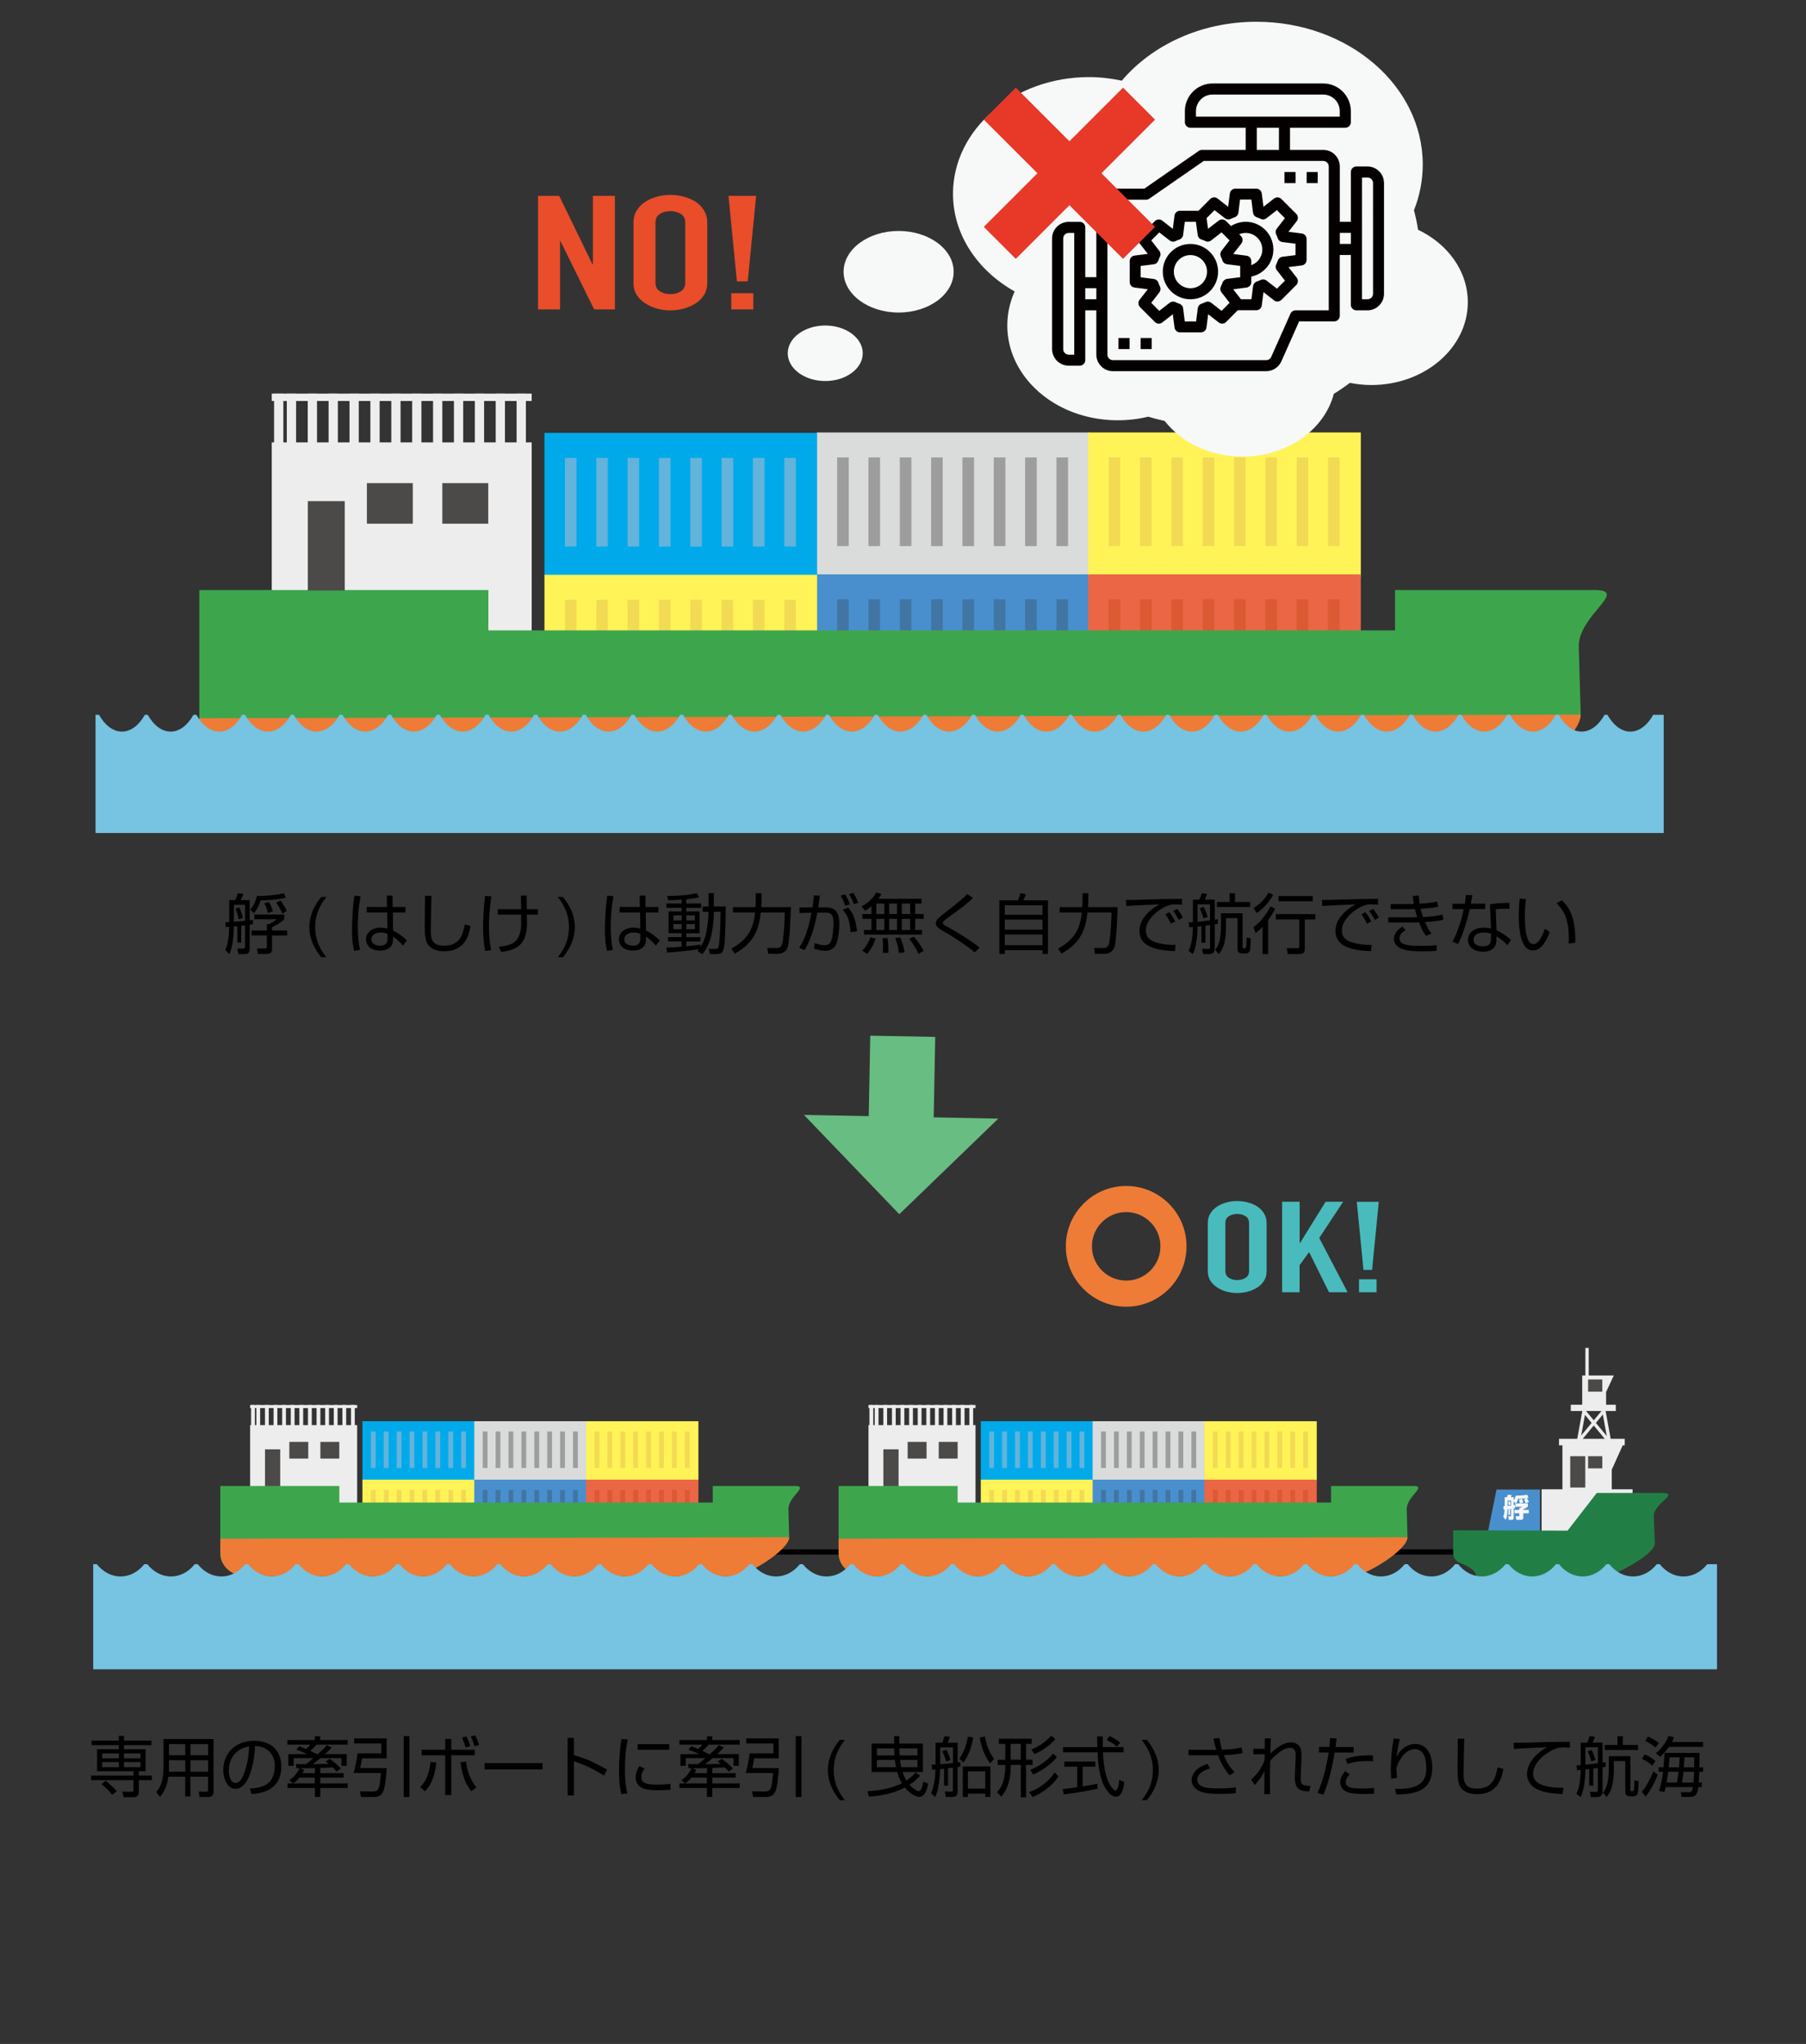 <?xml version="1.0" encoding="utf-8"?>
<!-- Generator: Adobe Illustrator 25.4.8, SVG Export Plug-In . SVG Version: 6.00 Build 0)  -->
<svg version="1.1" id="レイヤー_1" xmlns="http://www.w3.org/2000/svg" xmlns:xlink="http://www.w3.org/1999/xlink" x="0px"
	 y="0px" viewBox="0 0 380 430" style="enable-background:new 0 0 380 430;" xml:space="preserve">
<rect x="0" y="0" width="380" height="430" fill="#333333" stroke="none"/>
<style type="text/css">
	.st0{fill:none;stroke:#000000;stroke-width:1.101;stroke-miterlimit:10;}
	.st1{fill:#DADBDB;}
	.st2{fill:#9D9D9E;}
	.st3{fill:#498FCD;}
	.st4{fill:#4175A4;}
	.st5{fill:#FFF358;}
	.st6{fill:#F3DA53;}
	.st7{fill:#EB6644;}
	.st8{fill:#DB5933;}
	.st9{fill:#EDEDED;}
	.st10{fill:#4B4A48;}
	.st11{fill:#217F46;}
	.st12{enable-background:new    ;}
	.st13{fill:#F6F6F6;}
	.st14{fill:#00AAEA;}
	.st15{fill:#63B3DA;}
	.st16{fill:#3DA64D;}
	.st17{fill:#EE7C36;}
	.st18{fill:#E94D29;}
	.st19{fill:#68BD82;}
	.st20{fill:#49BBBC;}
	.st21{fill:none;stroke:#EE7C36;stroke-width:5.497;stroke-miterlimit:10;}
	.st22{fill:#F7F8F8;}
	.st23{fill:#040000;}
	.st24{fill:#E83828;}
	.st25{fill:#76C3E2;}
</style>
<line class="st0" x1="253.8" y1="326.5" x2="343.99" y2="326.5"/>
<line class="st0" x1="152.57" y1="326.5" x2="242.77" y2="326.5"/>
<rect x="171.83" y="90.98" class="st1" width="57.37" height="30.37"/>
<g>
	<rect x="176.14" y="96.23" class="st2" width="2.44" height="18.66"/>
	<rect x="182.73" y="96.23" class="st2" width="2.44" height="18.66"/>
	<rect x="189.33" y="96.23" class="st2" width="2.44" height="18.66"/>
	<rect x="195.92" y="96.23" class="st2" width="2.44" height="18.66"/>
	<rect x="202.51" y="96.23" class="st2" width="2.44" height="18.66"/>
	<rect x="209.1" y="96.23" class="st2" width="2.44" height="18.66"/>
	<rect x="215.7" y="96.23" class="st2" width="2.44" height="18.66"/>
	<rect x="222.29" y="96.23" class="st2" width="2.44" height="18.66"/>
</g>
<rect x="171.83" y="120.83" class="st3" width="57.37" height="30.37"/>
<g>
	<rect x="176.14" y="126.08" class="st4" width="2.44" height="18.66"/>
	<rect x="182.73" y="126.08" class="st4" width="2.44" height="18.66"/>
	<rect x="189.33" y="126.08" class="st4" width="2.44" height="18.66"/>
	<rect x="195.92" y="126.08" class="st4" width="2.44" height="18.66"/>
	<rect x="202.51" y="126.08" class="st4" width="2.44" height="18.66"/>
	<rect x="209.1" y="126.08" class="st4" width="2.44" height="18.66"/>
	<rect x="215.7" y="126.08" class="st4" width="2.44" height="18.66"/>
	<rect x="222.29" y="126.08" class="st4" width="2.44" height="18.66"/>
</g>
<rect x="228.96" y="90.98" class="st5" width="57.37" height="30.37"/>
<g>
	<rect x="233.27" y="96.23" class="st6" width="2.44" height="18.66"/>
	<rect x="239.87" y="96.23" class="st6" width="2.44" height="18.66"/>
	<rect x="246.46" y="96.23" class="st6" width="2.44" height="18.66"/>
	<rect x="253.05" y="96.23" class="st6" width="2.44" height="18.66"/>
	<rect x="259.64" y="96.23" class="st6" width="2.44" height="18.66"/>
	<rect x="266.24" y="96.23" class="st6" width="2.44" height="18.66"/>
	<rect x="272.83" y="96.23" class="st6" width="2.44" height="18.66"/>
	<rect x="279.42" y="96.23" class="st6" width="2.44" height="18.66"/>
</g>
<rect x="228.96" y="120.83" class="st7" width="57.37" height="30.37"/>
<g>
	<rect x="233.27" y="126.08" class="st8" width="2.44" height="18.66"/>
	<rect x="239.87" y="126.08" class="st8" width="2.44" height="18.66"/>
	<rect x="246.46" y="126.08" class="st8" width="2.44" height="18.66"/>
	<rect x="253.05" y="126.08" class="st8" width="2.44" height="18.66"/>
	<rect x="259.64" y="126.08" class="st8" width="2.44" height="18.66"/>
	<rect x="266.24" y="126.08" class="st8" width="2.44" height="18.66"/>
	<rect x="272.83" y="126.08" class="st8" width="2.44" height="18.66"/>
	<rect x="279.42" y="126.08" class="st8" width="2.44" height="18.66"/>
</g>
<g>
	<rect x="324.37" y="313.31" class="st9" width="19.14" height="14.74"/>
	<rect x="330.51" y="295.52" class="st9" width="9.47" height="1.32"/>
	<rect x="328.03" y="302.69" class="st9" width="13.83" height="1.37"/>
	<polygon class="st9" points="337.94,296.66 332.91,296.66 332.91,289.37 339.56,289.37 337.94,292.84 	"/>
	<polygon class="st9" points="339.13,315.44 328.75,315.44 328.75,303.66 341.62,303.66 339.13,309.18 	"/>
	<rect x="333.58" y="283.57" class="st9" width="0.7" height="9.56"/>
	<polygon class="st9" points="339.16,304.12 338.46,304.23 337.07,296.56 337.77,296.46 	"/>
	<polygon class="st9" points="333.69,296.56 333,296.46 331.61,304.12 332.3,304.23 	"/>
	<polygon class="st9" points="338.69,302.85 338.1,303.23 332.93,296.98 333.52,296.6 	"/>
	<polygon class="st9" points="331.99,302.85 332.58,303.23 337.75,296.98 337.17,296.6 	"/>
	<rect x="330.39" y="306.35" class="st10" width="3.17" height="6.59"/>
	<rect x="334.15" y="306.35" class="st10" width="2.99" height="2.56"/>
	<rect x="334.15" y="290.21" class="st10" width="2.99" height="2.56"/>
	<polygon class="st3" points="324.03,327.53 311.99,327.53 314.89,313.36 324.03,313.36 	"/>
	<path class="st11" d="M347.97,318.93c0-2.68,5.59-4.85,1.75-4.85h-13.74l-6.15,7.93l-24.07-0.08v4.76c0,0.93,0.58,1.77,1.45,2.11
		c6.25,2.41,1.2,4.29,4.77,4.29h21.03c3.84,0,15.18-5.68,15.18-8.36L347.97,318.93z"/>
	<g class="st12">
		<path class="st13" d="M317.39,317.51l-0.18,0.02c-0.03,0.87-0.06,1.51-0.4,2.23l-0.52-0.7c0.23-0.55,0.26-0.88,0.29-1.48
			c-0.09,0.01-0.12,0.01-0.21,0.02l-0.04-0.74c0.14-0.01,0.16-0.01,0.27-0.01v-1.88h0.49c0.06-0.15,0.14-0.46,0.15-0.51l0.83,0.06
			c-0.03,0.11-0.11,0.29-0.18,0.44h0.62v0.68c0.23-0.36,0.33-0.65,0.38-0.99c0.68,0.01,1.76-0.06,2.43-0.2l0.3,0.66
			c-0.13,0.03-0.17,0.03-0.34,0.06c0.13,0.18,0.29,0.47,0.42,0.8l-0.68,0.3c-0.09-0.26-0.22-0.57-0.36-0.86l0.54-0.23
			c-0.53,0.07-1.22,0.13-1.76,0.13c-0.13,0.43-0.21,0.61-0.44,0.97h2.48v0.67c-0.25,0.21-0.74,0.47-0.96,0.56v0.13h1.15v0.72h-1.15
			v0.86c0,0.17-0.02,0.52-0.48,0.52h-0.99l-0.16-0.77h0.62c0.15,0,0.17-0.03,0.17-0.18v-0.43h-1.03v-0.72h1.03v-0.39h0.13
			c0.17-0.07,0.29-0.13,0.5-0.26h-1.48v-0.71h0.15l-0.48-0.4v0.78c0.09-0.01,0.11-0.02,0.26-0.03v0.69
			c-0.07,0.01-0.1,0.02-0.26,0.04v1.89c0,0.22-0.02,0.5-0.44,0.5h-0.6l-0.14-0.77h0.45c0.16,0,0.17-0.04,0.17-0.19v-1.36
			c-0.11,0.02-0.11,0.02-0.2,0.03v1.24h-0.35V317.51z M317.94,315.69h-0.72v1.12c0.44-0.04,0.59-0.06,0.72-0.07V315.69z
			 M317.71,315.84c0.08,0.27,0.13,0.49,0.15,0.72l-0.42,0.1c-0.01-0.17-0.07-0.55-0.13-0.74L317.71,315.84z M320.25,315.32
			c0.11,0.23,0.17,0.39,0.27,0.78l-0.73,0.17c-0.02-0.21-0.09-0.52-0.18-0.77L320.25,315.32z"/>
	</g>
</g>
<rect x="114.56" y="91.07" class="st14" width="57.37" height="30.37"/>
<g>
	<rect x="118.87" y="96.33" class="st15" width="2.44" height="18.66"/>
	<rect x="125.46" y="96.33" class="st15" width="2.44" height="18.66"/>
	<rect x="132.05" y="96.33" class="st15" width="2.44" height="18.66"/>
	<rect x="138.65" y="96.33" class="st15" width="2.44" height="18.66"/>
	<rect x="145.24" y="96.33" class="st15" width="2.44" height="18.66"/>
	<rect x="151.83" y="96.33" class="st15" width="2.44" height="18.66"/>
	<rect x="158.42" y="96.33" class="st15" width="2.44" height="18.66"/>
	<rect x="165.02" y="96.33" class="st15" width="2.44" height="18.66"/>
</g>
<rect x="114.56" y="120.92" class="st5" width="57.37" height="30.37"/>
<g>
	<rect x="118.87" y="126.18" class="st6" width="2.44" height="18.66"/>
	<rect x="125.46" y="126.18" class="st6" width="2.44" height="18.66"/>
	<rect x="132.05" y="126.18" class="st6" width="2.44" height="18.66"/>
	<rect x="138.65" y="126.18" class="st6" width="2.44" height="18.66"/>
	<rect x="145.24" y="126.18" class="st6" width="2.44" height="18.66"/>
	<rect x="151.83" y="126.18" class="st6" width="2.44" height="18.66"/>
	<rect x="158.42" y="126.18" class="st6" width="2.44" height="18.66"/>
	<rect x="165.02" y="126.18" class="st6" width="2.44" height="18.66"/>
</g>
<rect x="57.18" y="93.07" class="st9" width="54.69" height="64.99"/>
<path class="st16" d="M332.18,135.92c0-6.51,10.67-11.79,3.34-11.79h-41.99v8.48H102.76v-8.48H41.94v34.37
	c0,6.51,5.94,11.79,13.26,11.79h248.44c7.32,0,28.95-13.8,28.95-20.31L332.18,135.92z"/>
<path class="st17" d="M332.59,150.34c0,6.51-21.62,19.95-28.95,19.95H55.2c-7.32,0-13.26-5.28-13.26-11.79v-7.4L332.59,150.34z"/>
<rect x="64.77" y="105.43" class="st10" width="7.77" height="18.8"/>
<rect x="77.2" y="101.64" class="st10" width="9.66" height="8.53"/>
<rect x="93.07" y="101.64" class="st10" width="9.66" height="8.53"/>
<rect x="57.18" y="82.81" class="st9" width="54.69" height="1.55"/>
<rect x="57.67" y="82.81" class="st9" width="1.95" height="15.24"/>
<rect x="108.7" y="82.81" class="st9" width="1.95" height="15.24"/>
<rect x="104.3" y="82.81" class="st9" width="1.95" height="15.24"/>
<rect x="99.91" y="82.81" class="st9" width="1.95" height="15.24"/>
<rect x="95.51" y="82.81" class="st9" width="1.95" height="15.24"/>
<rect x="91.12" y="82.81" class="st9" width="1.95" height="15.24"/>
<rect x="86.72" y="82.81" class="st9" width="1.95" height="15.24"/>
<rect x="82.33" y="82.81" class="st9" width="1.95" height="15.24"/>
<rect x="77.93" y="82.81" class="st9" width="1.95" height="15.24"/>
<rect x="73.54" y="82.81" class="st9" width="1.95" height="15.24"/>
<rect x="69.14" y="82.81" class="st9" width="1.95" height="15.24"/>
<rect x="64.75" y="82.81" class="st9" width="1.95" height="15.24"/>
<rect x="60.35" y="82.81" class="st9" width="1.95" height="15.24"/>
<g>
	<rect x="206.37" y="298.99" class="st14" width="23.63" height="12.51"/>
	<g>
		<rect x="208.15" y="301.15" class="st15" width="1.01" height="7.68"/>
		<rect x="210.86" y="301.15" class="st15" width="1.01" height="7.68"/>
		<rect x="213.58" y="301.15" class="st15" width="1.01" height="7.68"/>
		<rect x="216.29" y="301.15" class="st15" width="1.01" height="7.68"/>
		<rect x="219.01" y="301.15" class="st15" width="1.01" height="7.68"/>
		<rect x="221.72" y="301.15" class="st15" width="1.01" height="7.68"/>
		<rect x="224.44" y="301.15" class="st15" width="1.01" height="7.68"/>
		<rect x="227.15" y="301.15" class="st15" width="1.01" height="7.68"/>
	</g>
	<rect x="206.37" y="311.28" class="st5" width="23.63" height="12.51"/>
	<g>
		<rect x="208.15" y="313.45" class="st6" width="1.01" height="7.68"/>
		<rect x="210.86" y="313.45" class="st6" width="1.01" height="7.68"/>
		<rect x="213.58" y="313.45" class="st6" width="1.01" height="7.68"/>
		<rect x="216.29" y="313.45" class="st6" width="1.01" height="7.68"/>
		<rect x="219.01" y="313.45" class="st6" width="1.01" height="7.68"/>
		<rect x="221.72" y="313.45" class="st6" width="1.01" height="7.68"/>
		<rect x="224.44" y="313.45" class="st6" width="1.01" height="7.68"/>
		<rect x="227.15" y="313.45" class="st6" width="1.01" height="7.68"/>
	</g>
	<rect x="229.9" y="298.99" class="st1" width="23.63" height="12.51"/>
	<g>
		<rect x="231.68" y="301.15" class="st2" width="1.01" height="7.68"/>
		<rect x="234.39" y="301.15" class="st2" width="1.01" height="7.68"/>
		<rect x="237.11" y="301.15" class="st2" width="1.01" height="7.68"/>
		<rect x="239.82" y="301.15" class="st2" width="1.01" height="7.68"/>
		<rect x="242.53" y="301.15" class="st2" width="1.01" height="7.68"/>
		<rect x="245.25" y="301.15" class="st2" width="1.01" height="7.68"/>
		<rect x="247.96" y="301.15" class="st2" width="1.01" height="7.68"/>
		<rect x="250.68" y="301.15" class="st2" width="1.01" height="7.68"/>
	</g>
	<rect x="229.9" y="311.28" class="st3" width="23.63" height="12.51"/>
	<g>
		<rect x="231.68" y="313.45" class="st4" width="1.01" height="7.68"/>
		<rect x="234.39" y="313.45" class="st4" width="1.01" height="7.68"/>
		<rect x="237.11" y="313.45" class="st4" width="1.01" height="7.68"/>
		<rect x="239.82" y="313.45" class="st4" width="1.01" height="7.68"/>
		<rect x="242.53" y="313.45" class="st4" width="1.01" height="7.68"/>
		<rect x="245.25" y="313.45" class="st4" width="1.01" height="7.68"/>
		<rect x="247.96" y="313.45" class="st4" width="1.01" height="7.68"/>
		<rect x="250.68" y="313.45" class="st4" width="1.01" height="7.68"/>
	</g>
	<rect x="253.43" y="298.99" class="st5" width="23.63" height="12.51"/>
	<g>
		<rect x="255.2" y="301.15" class="st6" width="1.01" height="7.68"/>
		<rect x="257.92" y="301.15" class="st6" width="1.01" height="7.68"/>
		<rect x="260.63" y="301.15" class="st6" width="1.01" height="7.68"/>
		<rect x="263.35" y="301.15" class="st6" width="1.01" height="7.68"/>
		<rect x="266.06" y="301.15" class="st6" width="1.01" height="7.68"/>
		<rect x="268.78" y="301.15" class="st6" width="1.01" height="7.68"/>
		<rect x="271.49" y="301.15" class="st6" width="1.01" height="7.68"/>
		<rect x="274.21" y="301.15" class="st6" width="1.01" height="7.68"/>
	</g>
	<rect x="253.43" y="311.28" class="st7" width="23.63" height="12.51"/>
	<g>
		<rect x="255.2" y="313.45" class="st8" width="1.01" height="7.68"/>
		<rect x="257.92" y="313.45" class="st8" width="1.01" height="7.68"/>
		<rect x="260.63" y="313.45" class="st8" width="1.01" height="7.68"/>
		<rect x="263.35" y="313.45" class="st8" width="1.01" height="7.68"/>
		<rect x="266.06" y="313.45" class="st8" width="1.01" height="7.68"/>
		<rect x="268.78" y="313.45" class="st8" width="1.01" height="7.68"/>
		<rect x="271.49" y="313.45" class="st8" width="1.01" height="7.68"/>
		<rect x="274.21" y="313.45" class="st8" width="1.01" height="7.68"/>
	</g>
	<rect x="182.74" y="299.81" class="st9" width="22.52" height="26.76"/>
	<path class="st16" d="M295.99,317.46c0-2.68,4.39-4.85,1.38-4.85h-17.3v3.49H201.5v-3.49h-25.05v14.15c0,2.68,2.44,4.85,5.46,4.85
		h102.32c3.02,0,11.92-5.68,11.92-8.36L295.99,317.46z"/>
	<path class="st17" d="M296.16,323.4c0,2.68-8.91,8.21-11.92,8.21H181.92c-3.02,0-5.46-2.17-5.46-4.85v-3.05L296.16,323.4z"/>
	<rect x="185.87" y="304.9" class="st10" width="3.2" height="7.74"/>
	<rect x="190.98" y="303.34" class="st10" width="3.98" height="3.51"/>
	<rect x="197.52" y="303.34" class="st10" width="3.98" height="3.51"/>
	<rect x="182.74" y="295.58" class="st9" width="22.52" height="0.64"/>
	<rect x="182.94" y="295.58" class="st9" width="0.8" height="6.27"/>
	<rect x="203.96" y="295.58" class="st9" width="0.8" height="6.27"/>
	<rect x="202.15" y="295.58" class="st9" width="0.8" height="6.27"/>
	<rect x="200.34" y="295.58" class="st9" width="0.8" height="6.27"/>
	<rect x="198.53" y="295.58" class="st9" width="0.8" height="6.27"/>
	<rect x="196.72" y="295.58" class="st9" width="0.8" height="6.27"/>
	<rect x="194.91" y="295.58" class="st9" width="0.8" height="6.27"/>
	<rect x="193.1" y="295.58" class="st9" width="0.8" height="6.27"/>
	<rect x="191.29" y="295.58" class="st9" width="0.8" height="6.27"/>
	<rect x="189.48" y="295.58" class="st9" width="0.8" height="6.27"/>
	<rect x="187.67" y="295.58" class="st9" width="0.8" height="6.27"/>
	<rect x="185.86" y="295.58" class="st9" width="0.8" height="6.27"/>
	<rect x="184.05" y="295.58" class="st9" width="0.8" height="6.27"/>
</g>
<g>
	<rect x="76.26" y="298.99" class="st14" width="23.63" height="12.51"/>
	<g>
		<rect x="78.04" y="301.15" class="st15" width="1.01" height="7.68"/>
		<rect x="80.75" y="301.15" class="st15" width="1.01" height="7.68"/>
		<rect x="83.47" y="301.15" class="st15" width="1.01" height="7.68"/>
		<rect x="86.18" y="301.15" class="st15" width="1.01" height="7.68"/>
		<rect x="88.9" y="301.15" class="st15" width="1.01" height="7.68"/>
		<rect x="91.61" y="301.15" class="st15" width="1.01" height="7.68"/>
		<rect x="94.33" y="301.15" class="st15" width="1.01" height="7.68"/>
		<rect x="97.04" y="301.15" class="st15" width="1.01" height="7.68"/>
	</g>
	<rect x="76.26" y="311.28" class="st5" width="23.63" height="12.51"/>
	<g>
		<rect x="78.04" y="313.45" class="st6" width="1.01" height="7.68"/>
		<rect x="80.75" y="313.45" class="st6" width="1.01" height="7.68"/>
		<rect x="83.47" y="313.45" class="st6" width="1.01" height="7.68"/>
		<rect x="86.18" y="313.45" class="st6" width="1.01" height="7.68"/>
		<rect x="88.9" y="313.45" class="st6" width="1.01" height="7.68"/>
		<rect x="91.61" y="313.45" class="st6" width="1.01" height="7.68"/>
		<rect x="94.33" y="313.45" class="st6" width="1.01" height="7.68"/>
		<rect x="97.04" y="313.45" class="st6" width="1.01" height="7.68"/>
	</g>
	<rect x="99.79" y="298.99" class="st1" width="23.63" height="12.51"/>
	<g>
		<rect x="101.57" y="301.15" class="st2" width="1.01" height="7.68"/>
		<rect x="104.28" y="301.15" class="st2" width="1.01" height="7.68"/>
		<rect x="107" y="301.15" class="st2" width="1.01" height="7.68"/>
		<rect x="109.71" y="301.15" class="st2" width="1.01" height="7.68"/>
		<rect x="112.43" y="301.15" class="st2" width="1.01" height="7.68"/>
		<rect x="115.14" y="301.15" class="st2" width="1.01" height="7.68"/>
		<rect x="117.86" y="301.15" class="st2" width="1.01" height="7.68"/>
		<rect x="120.57" y="301.15" class="st2" width="1.01" height="7.68"/>
	</g>
	<rect x="99.79" y="311.28" class="st3" width="23.63" height="12.51"/>
	<g>
		<rect x="101.57" y="313.45" class="st4" width="1.01" height="7.68"/>
		<rect x="104.28" y="313.45" class="st4" width="1.01" height="7.68"/>
		<rect x="107" y="313.45" class="st4" width="1.01" height="7.68"/>
		<rect x="109.71" y="313.45" class="st4" width="1.01" height="7.68"/>
		<rect x="112.43" y="313.45" class="st4" width="1.01" height="7.68"/>
		<rect x="115.14" y="313.45" class="st4" width="1.01" height="7.68"/>
		<rect x="117.86" y="313.45" class="st4" width="1.01" height="7.68"/>
		<rect x="120.57" y="313.45" class="st4" width="1.01" height="7.68"/>
	</g>
	<rect x="123.32" y="298.99" class="st5" width="23.63" height="12.51"/>
	<g>
		<rect x="125.1" y="301.15" class="st6" width="1.01" height="7.68"/>
		<rect x="127.81" y="301.15" class="st6" width="1.01" height="7.68"/>
		<rect x="130.53" y="301.15" class="st6" width="1.01" height="7.68"/>
		<rect x="133.24" y="301.15" class="st6" width="1.01" height="7.68"/>
		<rect x="135.96" y="301.15" class="st6" width="1.01" height="7.68"/>
		<rect x="138.67" y="301.15" class="st6" width="1.01" height="7.68"/>
		<rect x="141.39" y="301.15" class="st6" width="1.01" height="7.68"/>
		<rect x="144.1" y="301.15" class="st6" width="1.01" height="7.68"/>
	</g>
	<rect x="123.32" y="311.28" class="st7" width="23.63" height="12.51"/>
	<g>
		<rect x="125.1" y="313.45" class="st8" width="1.01" height="7.68"/>
		<rect x="127.81" y="313.45" class="st8" width="1.01" height="7.68"/>
		<rect x="130.53" y="313.45" class="st8" width="1.01" height="7.68"/>
		<rect x="133.24" y="313.45" class="st8" width="1.01" height="7.68"/>
		<rect x="135.96" y="313.45" class="st8" width="1.01" height="7.68"/>
		<rect x="138.67" y="313.45" class="st8" width="1.01" height="7.68"/>
		<rect x="141.39" y="313.45" class="st8" width="1.01" height="7.68"/>
		<rect x="144.1" y="313.45" class="st8" width="1.01" height="7.68"/>
	</g>
	<rect x="52.63" y="299.81" class="st9" width="22.52" height="26.76"/>
	<path class="st16" d="M165.89,317.46c0-2.68,4.39-4.85,1.38-4.85h-17.3v3.49H71.4v-3.49H46.35v14.15c0,2.68,2.44,4.85,5.46,4.85
		h102.32c3.02,0,11.92-5.68,11.92-8.36L165.89,317.46z"/>
	<path class="st17" d="M166.06,323.4c0,2.68-8.91,8.21-11.92,8.21H51.82c-3.02,0-5.46-2.17-5.46-4.85v-3.05L166.06,323.4z"/>
	<rect x="55.76" y="304.9" class="st10" width="3.2" height="7.74"/>
	<rect x="60.88" y="303.34" class="st10" width="3.98" height="3.51"/>
	<rect x="67.41" y="303.34" class="st10" width="3.98" height="3.51"/>
	<rect x="52.63" y="295.58" class="st9" width="22.52" height="0.64"/>
	<rect x="52.83" y="295.58" class="st9" width="0.8" height="6.27"/>
	<rect x="73.85" y="295.58" class="st9" width="0.8" height="6.27"/>
	<rect x="72.04" y="295.58" class="st9" width="0.8" height="6.27"/>
	<rect x="70.23" y="295.58" class="st9" width="0.8" height="6.27"/>
	<rect x="68.42" y="295.58" class="st9" width="0.8" height="6.27"/>
	<rect x="66.61" y="295.58" class="st9" width="0.8" height="6.27"/>
	<rect x="64.8" y="295.58" class="st9" width="0.8" height="6.27"/>
	<rect x="62.99" y="295.58" class="st9" width="0.8" height="6.27"/>
	<rect x="61.18" y="295.58" class="st9" width="0.8" height="6.27"/>
	<rect x="59.37" y="295.58" class="st9" width="0.8" height="6.27"/>
	<rect x="57.56" y="295.58" class="st9" width="0.8" height="6.27"/>
	<rect x="55.75" y="295.58" class="st9" width="0.8" height="6.27"/>
	<rect x="53.94" y="295.58" class="st9" width="0.8" height="6.27"/>
</g>
<g>
	<g class="st12">
		<path class="st18" d="M113.21,65.1V41.2h4.45l7,14.4h0.09V41.2h4.63v23.9h-4.36l-7.09-14.37h-0.09V65.1H113.21z"/>
		<path class="st18" d="M133.29,46.84c0-0.96,0.23-1.81,0.68-2.55c0.45-0.74,1.06-1.35,1.82-1.85c0.73-0.47,1.55-0.83,2.48-1.07
			c0.92-0.25,1.85-0.37,2.79-0.37c0.94,0,1.87,0.12,2.79,0.37c0.92,0.25,1.76,0.6,2.52,1.07c0.73,0.49,1.32,1.11,1.77,1.85
			c0.45,0.74,0.68,1.59,0.68,2.55v12.62c0,1.01-0.23,1.87-0.68,2.58c-0.45,0.72-1.04,1.31-1.77,1.78c-0.76,0.49-1.6,0.86-2.52,1.11
			c-0.92,0.25-1.86,0.37-2.79,0.37c-0.94,0-1.87-0.12-2.79-0.37c-0.92-0.25-1.75-0.62-2.48-1.11c-0.76-0.47-1.36-1.06-1.82-1.78
			c-0.45-0.72-0.68-1.58-0.68-2.58V46.84z M137.92,59.46c0,0.83,0.31,1.44,0.93,1.83c0.62,0.39,1.36,0.59,2.2,0.59
			c0.85,0,1.58-0.2,2.2-0.59c0.62-0.39,0.93-1,0.93-1.83V46.84c0-0.83-0.31-1.44-0.93-1.83c-0.62-0.39-1.36-0.59-2.2-0.59
			c-0.85,0-1.58,0.2-2.2,0.59c-0.62,0.39-0.93,1-0.93,1.83V59.46z"/>
		<path class="st18" d="M155.05,59.19l-1.77-17.99h5.82l-1.77,17.99H155.05z M153.87,65.1v-3.42h4.63v3.42H153.87z"/>
	</g>
</g>
<g>
	
		<rect x="179.53" y="221.39" transform="matrix(0.019 -1 1 0.019 -42.077 413.565)" class="st19" width="20.36" height="13.67"/>
	<g>
		<polygon class="st19" points="210.05,235.33 189.22,255.44 169.16,234.55 		"/>
	</g>
</g>
<g>
	<g class="st12">
		<path class="st20" d="M254.13,257.32c0-0.77,0.18-1.44,0.54-2.03c0.36-0.59,0.84-1.08,1.45-1.47c0.58-0.37,1.24-0.66,1.97-0.86
			c0.74-0.2,1.48-0.29,2.23-0.29s1.49,0.1,2.23,0.29s1.41,0.48,2.01,0.86c0.58,0.39,1.05,0.88,1.41,1.47
			c0.36,0.59,0.54,1.27,0.54,2.03v10.05c0,0.8-0.18,1.49-0.54,2.06c-0.36,0.57-0.83,1.04-1.41,1.42c-0.6,0.39-1.27,0.69-2.01,0.88
			c-0.74,0.2-1.48,0.29-2.23,0.29s-1.49-0.1-2.23-0.29c-0.74-0.2-1.39-0.49-1.97-0.88c-0.6-0.37-1.09-0.85-1.45-1.42
			c-0.36-0.57-0.54-1.26-0.54-2.06V257.32z M257.83,267.37c0,0.66,0.25,1.14,0.74,1.46c0.49,0.31,1.08,0.47,1.75,0.47
			s1.26-0.16,1.76-0.47s0.74-0.8,0.74-1.46v-10.05c0-0.66-0.25-1.14-0.74-1.46c-0.49-0.31-1.08-0.47-1.76-0.47s-1.26,0.16-1.75,0.47
			c-0.5,0.31-0.74,0.8-0.74,1.46V267.37z"/>
		<path class="st20" d="M269.77,271.86v-19.04h3.69v8.69h0.07l5.39-8.69h3.69l-5.03,7.62l5.97,11.42h-3.91l-4.2-8.45l-1.99,2.75v5.7
			H269.77z"/>
		<path class="st20" d="M286.89,267.16l-1.41-14.33h4.63l-1.41,14.33H286.89z M285.95,271.86v-2.73h3.69v2.73H285.95z"/>
	</g>
</g>
<circle class="st21" cx="236.96" cy="262.2" r="9.95"/>
<path class="st22" d="M298.36,48.33c-0.2-1.39-0.48-2.75-0.85-4.08c1.19-3.02,1.85-6.26,1.85-9.63c0-16.59-15.67-30.04-35-30.04
	c-11.64,0-21.95,4.88-28.32,12.39c-2.22-0.47-4.52-0.75-6.91-0.75c-15.8,0-28.61,10.99-28.61,24.55c0,8.6,5.17,16.16,12.97,20.54
	c-2.96,6.66-1.69,14.44,4.09,20.2c6.1,6.08,15.54,8.2,24.02,6.15c1.13,0.34,2.28,0.64,3.46,0.9c3.54,4.52,9.55,7.5,16.37,7.5
	c9.4,0,17.25-5.65,19.22-13.21c1.17-0.72,2.3-1.49,3.38-2.3c1.45,0.28,2.96,0.45,4.51,0.45c11.21,0,20.3-7.8,20.3-17.42
	C308.84,57.01,304.61,51.3,298.36,48.33z"/>
<ellipse class="st22" cx="189.08" cy="57.17" rx="11.58" ry="8.58"/>
<ellipse class="st22" cx="173.64" cy="74.32" rx="7.89" ry="5.84"/>
<g id="engine_power">
	<path class="st23" d="M287.73,35.02h-2.33c-0.64,0-1.16,0.52-1.16,1.16v10.48h-2.33V35.02c-0.01-1.93-1.57-3.49-3.49-3.49h-6.99
		v-4.66h11.64c0.64,0,1.16-0.52,1.16-1.16v-2.33c0-3.21-2.61-5.82-5.82-5.82h-23.28c-3.21,0-5.82,2.61-5.82,5.82v2.33
		c0,0.64,0.52,1.16,1.16,1.16h11.64v4.66h-9.2c-0.24,0-0.47,0.07-0.66,0.21l-11.46,7.94h-6.62c-1.93,0.01-3.49,1.57-3.49,3.49v15.14
		h-2.33V47.83c0-0.64-0.52-1.16-1.16-1.16h-2.33c-1.93,0.01-3.49,1.57-3.49,3.49v23.28c0.01,1.93,1.57,3.49,3.49,3.49h2.33
		c0.64,0,1.16-0.52,1.16-1.16V65.29h2.33v9.31c0.01,1.93,1.57,3.49,3.49,3.49h32.25c1.38,0,2.63-0.81,3.19-2.07l3.74-8.41h7.39
		c0.64,0,1.16-0.52,1.16-1.16v-12.8h2.33v10.48c0,0.64,0.52,1.16,1.16,1.16h2.33c1.93-0.01,3.49-1.57,3.49-3.49V38.51
		C291.22,36.59,289.66,35.03,287.73,35.02z M226.03,74.61h-1.16c-0.64,0-1.16-0.52-1.16-1.16V50.16c0-0.64,0.52-1.16,1.16-1.16h1.16
		V74.61z M230.68,62.96h-2.33v-2.33h2.33V62.96z M251.64,24.54v-1.16c0.01-1.93,1.57-3.49,3.49-3.49h23.28
		c1.93,0.01,3.49,1.57,3.49,3.49v1.16H251.64z M269.1,26.87v4.66h-4.66v-4.66H269.1z M279.58,65.29h-6.99
		c-0.46,0-0.88,0.27-1.06,0.69l-4.05,9.1c-0.19,0.42-0.6,0.69-1.06,0.69h-32.25c-0.64,0-1.16-0.52-1.16-1.16V43.17
		c0-0.64,0.52-1.16,1.16-1.16h6.99c0.24,0,0.47-0.07,0.66-0.21l11.46-7.94h25.14c0.64,0,1.16,0.52,1.16,1.16L279.58,65.29
		L279.58,65.29z M284.24,51.32h-2.33v-2.33h2.33V51.32z M288.9,61.8c0,0.64-0.52,1.16-1.16,1.16h-1.16V37.35h1.16
		c0.64,0,1.16,0.52,1.16,1.16V61.8z"/>
	<path class="st23" d="M250.48,51.32c-3.21,0-5.82,2.61-5.82,5.82s2.61,5.82,5.82,5.82s5.82-2.61,5.82-5.82
		C256.29,53.93,253.69,51.33,250.48,51.32z M250.48,60.64c-1.93,0-3.49-1.56-3.49-3.49s1.56-3.49,3.49-3.49
		c1.93,0,3.49,1.56,3.49,3.49S252.41,60.64,250.48,60.64z"/>
	<path class="st23" d="M273.9,49.12l-2.79-0.36l1.73-2.22c0.36-0.46,0.32-1.12-0.09-1.54l-3.14-3.14c-0.42-0.41-1.07-0.45-1.54-0.09
		l-2.22,1.73l-0.36-2.79c-0.07-0.58-0.56-1.02-1.15-1.02h-4.42c-0.59,0-1.08,0.44-1.15,1.02l-0.36,2.79l-2.22-1.73
		c-0.46-0.36-1.12-0.32-1.54,0.09l-2.47,2.48h-3.9c-0.59,0-1.08,0.44-1.15,1.02l-0.36,2.79l-2.22-1.73
		c-0.46-0.36-1.12-0.32-1.54,0.09l-3.14,3.14c-0.41,0.42-0.45,1.07-0.09,1.54l1.73,2.22l-2.79,0.36c-0.58,0.07-1.02,0.56-1.02,1.15
		v4.42c0,0.59,0.44,1.08,1.02,1.15l2.79,0.36l-1.73,2.21c-0.36,0.47-0.32,1.13,0.09,1.55l3.14,3.14c0.42,0.41,1.07,0.45,1.54,0.09
		l2.22-1.73l0.36,2.79c0.07,0.58,0.56,1.02,1.15,1.02h4.42c0.59,0,1.08-0.44,1.15-1.02l0.36-2.79l2.22,1.73
		c0.46,0.36,1.12,0.32,1.54-0.09l2.47-2.48h3.9c0.59,0,1.08-0.44,1.15-1.02l0.36-2.79l2.22,1.73c0.46,0.36,1.12,0.32,1.54-0.09
		l3.14-3.14c0.41-0.42,0.45-1.07,0.09-1.54l-1.73-2.22l2.79-0.36c0.58-0.07,1.02-0.56,1.02-1.15v-4.42
		C274.92,49.69,274.48,49.19,273.9,49.12L273.9,49.12z M257.04,65.4l-2.2-1.71c-0.35-0.27-0.82-0.32-1.21-0.13
		c-0.26,0.13-0.53,0.24-0.81,0.33c-0.43,0.14-0.74,0.52-0.8,0.97l-0.35,2.77h-2.38l-0.35-2.77c-0.06-0.45-0.37-0.82-0.8-0.97
		c-0.28-0.08-0.55-0.19-0.81-0.33c-0.39-0.19-0.87-0.14-1.21,0.13l-2.2,1.71l-1.69-1.69l1.71-2.2c0.27-0.35,0.32-0.82,0.13-1.21
		c-0.13-0.26-0.24-0.53-0.33-0.81c-0.14-0.43-0.52-0.74-0.97-0.8L240,58.33v-2.38l2.77-0.35c0.45-0.06,0.82-0.37,0.97-0.8
		c0.08-0.28,0.19-0.55,0.33-0.81c0.19-0.39,0.14-0.87-0.13-1.21l-1.71-2.2l1.69-1.69l2.2,1.71c0.35,0.27,0.82,0.32,1.21,0.13
		c0.26-0.13,0.53-0.24,0.81-0.33c0.43-0.14,0.74-0.52,0.8-0.97l0.35-2.77h2.34l0.38,2.78c0.06,0.45,0.37,0.82,0.8,0.95
		c0.28,0.08,0.55,0.19,0.81,0.33c0.4,0.2,0.88,0.14,1.22-0.14l2.19-1.7l1.69,1.69l-1.71,2.2c-0.27,0.35-0.32,0.82-0.13,1.21
		c0.13,0.26,0.24,0.53,0.33,0.81c0.14,0.43,0.52,0.74,0.97,0.8l2.77,0.35v2.38l-2.77,0.35c-0.46,0.08-0.83,0.41-0.98,0.85
		l-0.06,0.19c-0.08,0.21-0.17,0.4-0.26,0.58c-0.19,0.39-0.14,0.87,0.13,1.21l1.71,2.2L257.04,65.4z M261.11,49.66l-0.37-0.37
		c1.77-0.76,3.82,0.06,4.58,1.83c0.76,1.77-0.06,3.82-1.83,4.58c-0.07,0.03-0.13,0.06-0.2,0.08v-0.84c0-0.59-0.44-1.08-1.02-1.15
		l-2.79-0.36l1.73-2.22C261.56,50.73,261.52,50.07,261.11,49.66L261.11,49.66z M272.6,53.67l-2.77,0.35
		c-0.45,0.06-0.82,0.37-0.97,0.8c-0.08,0.28-0.19,0.55-0.33,0.81c-0.19,0.39-0.14,0.87,0.13,1.21l1.71,2.2l-1.69,1.69l-2.2-1.71
		c-0.35-0.27-0.82-0.32-1.21-0.13c-0.26,0.13-0.53,0.24-0.81,0.33c-0.43,0.14-0.74,0.52-0.8,0.97l-0.35,2.77h-2.2l-1.64-2.1
		l2.79-0.36c0.58-0.07,1.02-0.56,1.02-1.15v-1.16c3.15-0.65,5.18-3.73,4.53-6.88s-3.73-5.18-6.88-4.53
		c-0.68,0.14-1.33,0.4-1.92,0.77l-1.05-1.05c-0.42-0.41-1.07-0.45-1.54-0.09l-2.24,1.73l-0.31-2.24l1.68-1.69l2.2,1.71
		c0.35,0.27,0.82,0.32,1.21,0.13c0.26-0.13,0.53-0.24,0.81-0.33c0.43-0.14,0.74-0.52,0.8-0.97l0.35-2.77h2.38l0.35,2.77
		c0.06,0.45,0.37,0.82,0.8,0.97c0.28,0.08,0.55,0.19,0.81,0.33c0.39,0.19,0.87,0.14,1.21-0.13l2.2-1.71l1.69,1.69l-1.71,2.2
		c-0.27,0.35-0.32,0.82-0.13,1.21c0.13,0.26,0.24,0.53,0.33,0.81c0.14,0.43,0.52,0.74,0.97,0.8l2.77,0.35v2.4H272.6z"/>
	<path class="st23" d="M274.93,36.19h2.33v2.33h-2.33V36.19z"/>
	<path class="st23" d="M270.27,36.19h2.33v2.33h-2.33V36.19z"/>
	<path class="st23" d="M235.34,71.11h2.33v2.33h-2.33V71.11z"/>
	<path class="st23" d="M240,71.11h2.33v2.33H240V71.11z"/>
</g>
<polygon class="st24" points="243.03,47.73 231.75,36.45 243.03,25.17 236.3,18.44 225.02,29.72 213.73,18.44 207,25.17 
	218.29,36.45 207,47.73 213.73,54.46 225.02,43.18 236.3,54.46 "/>
<path class="st25" d="M347.86,150.38c-1.22,2.17-2.93,3.53-4.83,3.53c-1.89,0-3.59-1.36-4.81-3.53h-0.61
	c-1.22,2.17-2.92,3.53-4.82,3.53s-3.59-1.36-4.81-3.53h-0.61c-1.22,2.17-2.92,3.53-4.82,3.53c-1.89,0-3.59-1.36-4.82-3.53h-0.61
	c-1.22,2.17-2.92,3.53-4.82,3.53s-3.59-1.36-4.82-3.53h-0.61c-1.22,2.17-2.92,3.53-4.82,3.53c-1.89,0-3.59-1.36-4.82-3.53h-0.61
	c-1.22,2.17-2.92,3.53-4.82,3.53c-1.89,0-3.59-1.36-4.82-3.53h-0.61c-1.22,2.17-2.92,3.53-4.82,3.53c-1.89,0-3.59-1.36-4.81-3.53
	h-0.61c-1.22,2.17-2.92,3.53-4.82,3.53c-1.89,0-3.59-1.36-4.82-3.53h-0.61c-1.22,2.17-2.92,3.53-4.82,3.53s-3.59-1.36-4.82-3.53
	h-0.61c-1.22,2.17-2.92,3.53-4.82,3.53c-1.89,0-3.59-1.36-4.81-3.53h-0.61c-1.22,2.17-2.92,3.53-4.82,3.53
	c-1.89,0-3.59-1.36-4.81-3.53h-0.61c-1.22,2.17-2.92,3.53-4.81,3.53s-3.59-1.36-4.81-3.53H225c-1.22,2.17-2.92,3.53-4.82,3.53
	s-3.59-1.36-4.81-3.53h-0.61c-1.22,2.17-2.92,3.53-4.82,3.53c-1.89,0-3.59-1.36-4.81-3.53h-0.61c-1.22,2.17-2.92,3.53-4.81,3.53
	s-3.59-1.36-4.81-3.53h-0.61c-1.22,2.17-2.92,3.53-4.82,3.53s-3.59-1.36-4.81-3.53h-0.61c-1.22,2.17-2.92,3.53-4.82,3.53
	c-1.89,0-3.59-1.36-4.81-3.53h-0.61c-1.22,2.17-2.92,3.53-4.81,3.53s-3.59-1.36-4.81-3.53h-0.61c-1.22,2.17-2.92,3.53-4.82,3.53
	s-3.59-1.36-4.81-3.53h-0.61c-1.22,2.17-2.92,3.53-4.82,3.53c-1.89,0-3.59-1.36-4.81-3.53h-0.61c-1.22,2.17-2.92,3.53-4.81,3.53
	s-3.59-1.36-4.81-3.53h-0.61c-1.22,2.17-2.92,3.53-4.82,3.53c-1.89,0-3.59-1.36-4.81-3.53h-0.61c-1.22,2.17-2.92,3.53-4.81,3.53
	s-3.59-1.36-4.81-3.53h-0.61c-1.22,2.17-2.92,3.53-4.81,3.53s-3.59-1.36-4.81-3.53h-0.61c-1.22,2.17-2.92,3.53-4.82,3.53
	c-1.89,0-3.59-1.36-4.81-3.53H91.9c-1.22,2.17-2.92,3.53-4.81,3.53s-3.59-1.36-4.81-3.53h-0.61c-1.22,2.17-2.92,3.53-4.81,3.53
	s-3.59-1.36-4.81-3.53h-0.61c-1.22,2.17-2.92,3.53-4.82,3.53c-1.89,0-3.59-1.36-4.82-3.53h-0.61c-1.22,2.17-2.92,3.53-4.81,3.53
	s-3.59-1.36-4.82-3.53h-0.61c-1.22,2.17-2.92,3.53-4.81,3.53s-3.59-1.36-4.82-3.53h-0.61c-1.22,2.17-2.92,3.53-4.81,3.53
	c-1.89,0-3.59-1.36-4.82-3.53h-0.61c-1.22,2.17-2.92,3.53-4.81,3.53c-1.9,0-3.6-1.36-4.83-3.53H20.1v24.87h329.96v-24.87H347.86z"/>
<path class="st25" d="M359.22,329.07c-1.27,1.59-3.04,2.58-5,2.58s-3.72-0.99-4.99-2.58h-0.63c-1.27,1.58-3.03,2.58-4.99,2.58
	s-3.72-0.99-4.99-2.58H338c-1.27,1.58-3.03,2.58-4.99,2.58s-3.72-0.99-4.99-2.58h-0.63c-1.27,1.58-3.03,2.58-4.99,2.58
	s-3.72-0.99-4.99-2.58h-0.63c-1.27,1.58-3.03,2.58-4.99,2.58s-3.72-0.99-4.99-2.58h-0.63c-1.27,1.58-3.03,2.58-4.99,2.58
	s-3.72-0.99-4.99-2.58h-0.63c-1.27,1.58-3.03,2.58-4.99,2.58s-3.72-0.99-4.99-2.58H285c-1.27,1.58-3.03,2.58-4.99,2.58
	s-3.72-0.99-4.99-2.58h-0.63c-1.27,1.58-3.03,2.58-4.99,2.58s-3.72-0.99-4.99-2.58h-0.63c-1.27,1.58-3.03,2.58-4.99,2.58
	s-3.72-0.99-4.99-2.58h-0.63c-1.27,1.58-3.03,2.58-4.99,2.58s-3.72-0.99-4.99-2.58h-0.63c-1.27,1.58-3.03,2.58-4.99,2.58
	s-3.72-0.99-4.99-2.58h-0.63c-1.27,1.58-3.03,2.58-4.99,2.58s-3.72-0.99-4.99-2.58h-0.63c-1.27,1.58-3.03,2.58-4.99,2.58
	s-3.72-0.99-4.99-2.58h-0.63c-1.27,1.58-3.03,2.58-4.99,2.58s-3.72-0.99-4.99-2.58h-0.63c-1.27,1.58-3.03,2.58-4.99,2.58
	s-3.72-0.99-4.99-2.58h-0.63c-1.27,1.58-3.03,2.58-4.99,2.58s-3.72-0.99-4.99-2.58h-0.63c-1.27,1.58-3.03,2.58-4.99,2.58
	s-3.72-0.99-4.99-2.58h-0.63c-1.27,1.58-3.03,2.58-4.99,2.58s-3.72-0.99-4.99-2.58h-0.63c-1.27,1.58-3.03,2.58-4.99,2.58
	s-3.72-0.99-4.99-2.58h-0.63c-1.27,1.58-3.03,2.58-4.99,2.58s-3.72-0.99-4.99-2.58h-0.63c-1.27,1.58-3.03,2.58-4.99,2.58
	s-3.72-0.99-4.99-2.58h-0.63c-1.27,1.58-3.03,2.58-4.99,2.58s-3.72-0.99-4.99-2.58h-0.63c-1.27,1.58-3.03,2.58-4.99,2.58
	s-3.72-0.99-4.99-2.58h-0.63c-1.27,1.58-3.03,2.58-4.99,2.58s-3.72-0.99-4.99-2.58h-0.63c-1.27,1.58-3.03,2.58-4.99,2.58
	s-3.72-0.99-4.99-2.58h-0.63c-1.27,1.58-3.03,2.58-4.99,2.58s-3.72-0.99-4.99-2.58H72.8c-1.27,1.58-3.03,2.58-4.99,2.58
	s-3.72-0.99-4.99-2.58h-0.63c-1.27,1.58-3.03,2.58-4.99,2.58s-3.72-0.99-4.99-2.58h-0.63c-1.27,1.58-3.03,2.58-4.99,2.58
	s-3.72-0.99-4.99-2.58h-0.63c-1.27,1.58-3.03,2.58-4.99,2.58s-3.72-0.99-4.99-2.58h-0.63c-1.27,1.58-3.03,2.58-4.99,2.58
	s-3.73-0.99-5-2.58h-0.76v22.11h341.66v-22.11H359.22z"/>
<g class="st12">
	<path d="M50.77,198.3h-0.83v-3.46c-0.17,0.01-0.22,0.03-0.74,0.07c-0.08,3.64-0.56,4.96-0.95,5.8l-0.85-0.85
		c0.51-1.16,0.65-2.1,0.76-3.49c0.04-0.55,0.07-1.14,0.07-1.38c-0.41,0.04-0.44,0.04-0.73,0.06l-0.06-1.03c0.26,0,0.33,0,0.8-0.03
		v-4.63h1.25c0.15-0.32,0.32-0.69,0.54-1.42l1.2,0.11c-0.26,0.65-0.39,0.91-0.58,1.31h1.88v4.25c0.43-0.05,0.44-0.05,0.7-0.11v0.92
		c-0.52,0.08-0.59,0.1-0.7,0.11v4.99c0,0.95-0.26,1.2-1.17,1.2h-1.21l-0.21-1.17l1.15,0.01c0.39,0,0.47-0.08,0.47-0.48v-4.41
		c-0.32,0.04-0.5,0.07-0.8,0.1L50.77,198.3L50.77,198.3z M49.2,193.92c1.26-0.1,1.29-0.1,2.36-0.21v-3.37H49.2V193.92z
		 M50.21,193.39c-0.18-0.93-0.32-1.4-0.65-2.23l0.81-0.26c0.29,0.65,0.56,1.43,0.74,2.19L50.21,193.39z M52.62,191.37
		c0.62-0.66,1.18-1.73,1.43-2.89c1.62,0.06,4.22-0.19,5.68-0.56l0.41,0.96c-1.73,0.38-3.51,0.51-5.28,0.55
		c-0.33,0.96-0.77,1.9-1.43,2.67L52.62,191.37z M60.43,195.77v1.03h-3.19v2.65c0,0.91-0.19,1.25-1.36,1.25h-1.62l-0.19-1.17
		l1.57,0.01c0.5,0,0.51-0.17,0.51-0.48v-2.27h-3.22v-1.03h3.22v-1.35h0.45c0.59-0.26,1.35-0.76,1.64-1.02H53.5v-1h6.31v1
		c-0.78,0.81-2.15,1.49-2.57,1.68v0.69h3.19V195.77z M56.36,192.07c-0.23-0.92-0.38-1.38-0.74-2.05l0.96-0.29
		c0.37,0.59,0.73,1.57,0.85,2.01L56.36,192.07z M59.4,192.18c-0.44-0.98-0.74-1.5-1.27-2.3l0.85-0.45c0.43,0.52,1.04,1.46,1.38,2.2
		L59.4,192.18z"/>
	<path d="M68.68,188.69c-0.84,1.06-2.36,3.15-2.36,6.34c0,3.48,1.81,5.67,2.36,6.34h-1.09c-1.51-1.79-2.5-3.99-2.5-6.32
		c0-3.31,1.9-5.62,2.5-6.35L68.68,188.69L68.68,188.69z"/>
</g>
<g class="st12">
	<path d="M75.88,188.55c-0.19,0.99-0.59,3.01-0.59,6.3c0,1.68,0.11,3.37,0.45,5l-1.22,0.18c-0.41-1.53-0.45-3.56-0.45-4.69
		c0-0.77,0.07-3.97,0.43-6.39c0.01-0.18,0.07-0.47,0.07-0.54L75.88,188.55z M81.41,190.82l-0.03-2.41h1.22l0.01,2.41h2.71v1.15
		h-2.65l0.03,3.79c1.28,0.63,1.91,1.14,2.92,2.08l-0.83,1.1c-0.73-0.89-1.42-1.43-2.09-1.9v0.38c0,0.56-0.05,1.04-0.3,1.47
		c-0.58,0.96-1.8,1.09-2.49,1.09c-2.36,0-2.9-1.54-2.9-2.37c0-1.39,1.24-2.47,3.08-2.47c0.48,0,0.95,0.07,1.43,0.19l-0.06-3.37
		h-4.29v-1.15L81.41,190.82L81.41,190.82z M81.53,196.47c-0.29-0.12-0.7-0.29-1.39-0.29c-1.29,0-1.99,0.62-1.99,1.43
		c0,0.96,0.87,1.33,1.84,1.33c1.51,0,1.54-1,1.54-1.5V196.47z"/>
	<path d="M90.79,188.46c0,0.01-0.15,6.05-0.15,7.19c0,1.64,0.07,3.3,2.82,3.3c3.42,0,3.95-2.53,4.34-4.47l1.22,0.32
		c-0.32,1.66-1.02,5.32-5.5,5.32c-1.26,0-2.87-0.29-3.63-1.66c-0.52-0.96-0.52-2.38-0.52-4.03c0-0.95,0.07-5.13,0.06-5.98
		L90.79,188.46z"/>
</g>
<g class="st12">
	<path d="M103.4,188.57c-0.34,2.08-0.52,4.17-0.52,6.27c0,1.2,0.06,3.29,0.48,5.06l-1.29,0.17c-0.15-0.88-0.41-2.39-0.41-5.28
		c0-2.12,0.15-4.22,0.41-6.31L103.4,188.57z M109.65,191.28c-0.01-0.45-0.04-2.46-0.05-2.87h1.22c0.01,0.45,0.01,2.46,0.03,2.87
		h2.35v1.13h-2.34c0.06,2.24,0.08,3.63-0.54,5.03c-0.82,1.87-2.47,2.5-4.88,2.85l-0.47-1.1c1.73-0.21,3.49-0.54,4.18-2.19
		c0.55-1.31,0.54-2.34,0.49-4.59h-4.92v-1.13H109.65z"/>
	<path d="M118.45,188.69c1.87,2.35,2.5,4.34,2.5,6.34c0,2.34-0.99,4.55-2.5,6.34h-1.09c1.54-1.88,2.36-3.93,2.36-6.34
		c0-3.18-1.54-5.28-2.36-6.34H118.45z"/>
</g>
<g class="st12">
	<path d="M129.09,188.55c-0.19,0.99-0.59,3.01-0.59,6.3c0,1.68,0.11,3.37,0.45,5l-1.22,0.18c-0.41-1.53-0.45-3.56-0.45-4.69
		c0-0.77,0.07-3.97,0.43-6.39c0.01-0.18,0.07-0.47,0.07-0.54L129.09,188.55z M134.62,190.82l-0.03-2.41h1.22l0.01,2.41h2.71v1.15
		h-2.65l0.03,3.79c1.28,0.63,1.91,1.14,2.92,2.08l-0.83,1.1c-0.73-0.89-1.42-1.43-2.09-1.9v0.38c0,0.56-0.05,1.04-0.3,1.47
		c-0.58,0.96-1.8,1.09-2.49,1.09c-2.36,0-2.9-1.54-2.9-2.37c0-1.39,1.24-2.47,3.08-2.47c0.48,0,0.95,0.07,1.43,0.19l-0.06-3.37
		h-4.29v-1.15L134.62,190.82L134.62,190.82z M134.74,196.47c-0.29-0.12-0.7-0.29-1.39-0.29c-1.29,0-1.99,0.62-1.99,1.43
		c0,0.96,0.87,1.33,1.84,1.33c1.51,0,1.54-1,1.54-1.5L134.74,196.47L134.74,196.47z"/>
	<path d="M147.85,191.81v-1.11h1.24v-2.82h1.11v2.82h2.5c0,0.08-0.04,5.31-0.19,7.19c-0.21,2.39-0.52,2.83-1.76,2.83h-1.39
		l-0.22-1.11l1.35,0.03c0.51,0.01,0.7-0.19,0.77-0.78c0.3-2.3,0.33-4.67,0.36-7.04h-1.42c0,1.16-0.11,3.11-0.58,5.11
		c-0.52,2.17-1.48,3.34-1.87,3.82l-0.99-0.7c0.18-0.23,0.22-0.3,0.27-0.37c-1.5,0.27-4.54,0.59-6.68,0.71l-0.14-1.04
		c0.66-0.01,1.5-0.05,3.2-0.19v-1.11h-2.86v-0.91h2.86v-0.82h-2.74v-4.58h2.74v-0.76h-3.18v-0.91h3.18v-0.8
		c-1.11,0.08-2.04,0.11-2.82,0.12l-0.21-0.89c2.39-0.03,4.15-0.14,6.26-0.6l0.45,0.87c-0.51,0.11-1.24,0.27-2.68,0.43v0.88h3.13
		v0.91h-3.13v0.76h2.79v4.58h-2.79v0.82h2.96v0.91h-2.96v1.02c1.57-0.15,2.3-0.26,2.96-0.36v0.48c0.85-1.32,1.15-2.31,1.44-4.22
		c0.12-0.83,0.26-1.88,0.26-3.15h-1.22V191.81z M143.42,192.57h-1.73v1.06h1.73V192.57z M143.42,194.41h-1.73v1.07h1.73V194.41z
		 M146.21,192.57h-1.79v1.06h1.79V192.57z M146.21,194.41h-1.79v1.07h1.79V194.41z"/>
	<path d="M159.03,187.91h1.21v1.55c0,0.37-0.01,0.8-0.05,1.38h6.21c-0.01,1.42-0.25,6.86-0.59,8.17c-0.23,0.85-0.56,1.13-1.1,1.42
		c-0.33,0.17-0.62,0.23-0.99,0.23h-2.08l-0.19-1.22h1.98c0.91,0.01,1.09-0.62,1.22-1.17c0.27-1.11,0.45-4.89,0.48-6.3h-5.05
		c-0.41,3.4-1.31,6.37-5.49,8.65l-0.71-1.06c4.07-2.23,4.67-4.88,4.99-7.59h-4.65v-1.13h4.76c0.01-0.3,0.04-0.77,0.04-1.43v-1.5
		H159.03z"/>
	<path d="M172.52,188.42c-0.08,0.65-0.17,1.22-0.37,2.47h1.6c2.12-0.01,2.85,1.11,2.85,3.52c0,1.28-0.26,4.07-1.06,4.87
		c-0.59,0.59-1.28,0.74-1.91,0.74c-0.8,0-1.76-0.25-2.34-0.4l0.1-1.2c0.67,0.21,1.48,0.44,2.06,0.44s1.11-0.17,1.35-0.7
		c0.45-0.98,0.58-3.18,0.58-3.95c0-0.84-0.12-1.66-0.6-1.97c-0.22-0.14-0.58-0.28-1.1-0.26l-1.71,0.03c-0.7,3.7-1.43,5.67-2.67,7.89
		l-1.15-0.5c0.71-1.13,1.68-2.67,2.6-7.38l-2.53,0.06l-0.01-1.17l2.75-0.03c0.23-1.53,0.26-2.1,0.26-2.52L172.52,188.42z
		 M177.88,190.56c-0.48-1.31-0.81-1.83-1-2.14l0.91-0.28c0.41,0.59,0.81,1.42,1.04,2.08L177.88,190.56z M178.96,196.1
		c-0.1-1.72-0.43-3.48-1.64-4.7l1.14-0.48c0.92,1.06,1.59,2.25,1.87,5.03L178.96,196.1z M179.66,190.22
		c-0.21-0.6-0.65-1.53-1.02-2.09l0.89-0.3c0.51,0.77,0.77,1.37,1.04,2.09L179.66,190.22z"/>
	<path d="M193.9,189.09v1h-1.33v2.2h1.77v1h-1.77v2.35H194v0.98h-12.22v-0.98h1.58v-2.35h-1.91v-1h1.91v-1.64
		c-0.65,0.56-1.02,0.77-1.32,0.93l-0.76-0.89c1.28-0.7,2.43-1.64,3.08-2.93l1.09,0.29c-0.15,0.32-0.29,0.59-0.63,1.03h9.08V189.09z
		 M181.44,199.96c0.85-0.84,1.43-1.94,1.73-2.8l1.07,0.3c-0.51,1.46-1.02,2.34-1.8,3.23L181.44,199.96z M186.07,190.09h-1.68v2.2
		h1.68V190.09z M186.07,193.3h-1.68v2.35h1.68V193.3z M185.73,200.46c0.04-0.38,0.07-0.67,0.07-1.37c0-0.94-0.07-1.43-0.11-1.72
		l1.04-0.03c0.15,0.93,0.22,2.21,0.18,3.12H185.73z M188.74,190.09h-1.65v2.2h1.65V190.09z M188.74,193.3h-1.65v2.35h1.65V193.3z
		 M189.15,200.46c-0.1-0.85-0.32-1.94-0.76-3.13l1.04-0.1c0.17,0.38,0.77,1.92,0.89,3.13L189.15,200.46z M191.5,190.09h-1.75v2.2
		h1.75V190.09z M191.5,193.3h-1.75v2.35h1.75V193.3z M193.25,200.67c-0.55-1.32-1.5-2.61-1.94-3.18l1-0.45
		c1.03,1.26,1.53,2.06,2.02,3L193.25,200.67z"/>
	<path d="M205.09,200.36c-2.42-2.02-5-3.52-6.79-4.56c-0.48-0.28-1.4-0.81-1.4-1.58c0-0.37,0.12-0.78,1.18-1.61
		c4.23-3.31,4.37-3.42,5.43-4.52l1.22,0.81c-1.65,1.54-1.81,1.65-5.75,4.52c-0.6,0.44-0.6,0.55-0.6,0.71c0,0.22,0.04,0.34,0.73,0.71
		c0.23,0.14,1.31,0.73,1.53,0.87c1.91,1.1,3.75,2.3,5.5,3.64L205.09,200.36z"/>
	<path d="M214.18,189.41c0.25-0.56,0.48-1.31,0.54-1.54l1.13,0.26c-0.17,0.43-0.34,0.91-0.54,1.28h5.2v11.29h-1.16v-0.8h-7.93v0.8
		h-1.14v-11.29H214.18z M219.35,190.45h-7.93v1.99h7.93V190.45z M219.35,193.46h-7.93v2.12h7.93V193.46z M219.35,196.6h-7.93v2.25
		h7.93V196.6z"/>
	<path d="M227.78,187.91h1.21v1.55c0,0.37-0.01,0.8-0.05,1.38h6.21c-0.01,1.42-0.25,6.86-0.59,8.17c-0.23,0.85-0.56,1.13-1.1,1.42
		c-0.33,0.17-0.62,0.23-0.99,0.23h-2.08l-0.19-1.22h1.98c0.91,0.01,1.09-0.62,1.22-1.17c0.28-1.11,0.45-4.89,0.48-6.3h-5.05
		c-0.41,3.4-1.31,6.37-5.49,8.65l-0.71-1.06c4.07-2.23,4.67-4.88,4.99-7.59h-4.65v-1.13h4.76c0.01-0.3,0.04-0.77,0.04-1.43v-1.5
		H227.78z"/>
	<path d="M248.7,190.34c-0.44-0.04-1-0.08-1.44-0.08c-0.66,0-0.84,0.04-1.31,0.19c-1.47,0.45-3.35,1.77-4.34,3.44
		c-0.41,0.69-0.51,1.38-0.51,1.83c0,1.58,1.02,2.17,2.08,2.52c1.03,0.34,2.58,0.59,4.17,0.54l-0.12,1.31
		c-2.78-0.11-4.36-0.41-5.76-1.2c-1.04-0.58-1.73-1.72-1.73-2.98c0-2.42,1.88-4.36,4.19-5.64c-0.96,0.03-4.98,0.17-6.96,0.34
		l-0.06-1.28c0.69,0.01,2.16-0.03,2.92-0.05c4.5-0.14,4.56-0.14,8.88-0.19v1.25H248.7z M246.38,194.33
		c-0.15-0.32-0.56-1.17-1.18-1.99l0.83-0.44c0.67,0.81,1.02,1.48,1.24,1.95L246.38,194.33z M248.03,193.53
		c-0.47-0.85-0.67-1.21-1.2-1.87l0.85-0.45c0.36,0.43,0.95,1.25,1.21,1.84L248.03,193.53z"/>
	<path d="M253.64,198.31h-0.85v-3.46c-0.08,0.01-0.78,0.08-0.81,0.08c0,1.1-0.1,2.19-0.26,3.26c-0.25,1.54-0.58,2.19-0.74,2.53
		l-0.87-0.69c0.7-1.57,0.84-3.3,0.89-5c-0.37,0.03-0.48,0.04-0.77,0.06l-0.11-1.04c0.33,0,0.5-0.01,0.88-0.04v-4.74h1.36
		c0.1-0.21,0.38-0.92,0.48-1.35l1.14,0.12c-0.14,0.4-0.3,0.84-0.48,1.22h2.09v4.22c0.33-0.06,0.48-0.07,0.65-0.1v0.96
		c-0.43,0.08-0.48,0.1-0.65,0.12v5.07c0,0.25-0.03,0.62-0.26,0.87c-0.07,0.07-0.38,0.32-0.85,0.32h-1.33l-0.21-1.1l1.25,0.01
		c0.27,0,0.41-0.01,0.41-0.44v-4.58c-0.15,0.03-0.82,0.11-0.96,0.12L253.64,198.31L253.64,198.31z M251.97,193.92
		c0.63-0.04,0.89-0.08,2.63-0.32v-3.35h-2.63V193.92z M253.28,190.78c0.25,0.51,0.63,1.42,0.82,2.14l-0.88,0.29
		c-0.23-0.85-0.38-1.26-0.78-2.1L253.28,190.78z M261.45,192.13v7.12c0,0.26,0.04,0.26,0.41,0.26c0.22,0,0.29-0.17,0.3-0.22
		c0.1-0.21,0.11-0.88,0.14-2.08l0.87,0.19c0,0.22-0.05,2.17-0.19,2.58c-0.1,0.26-0.29,0.6-0.98,0.6h-0.6c-1,0-1.02-0.6-1.02-1v-6.43
		h-2.42v2.2c0,0.54-0.07,1.87-0.36,3.08c-0.27,1.15-0.89,1.94-1.15,2.28l-0.76-0.89c0.26-0.37,0.73-1.03,0.92-1.98
		c0.15-0.67,0.29-1.69,0.29-2.57v-3.15L261.45,192.13L261.45,192.13z M259.85,187.92v1.84h3.2v1.06h-7.01v-1.06h2.68v-1.86
		L259.85,187.92z"/>
	<path d="M263.75,195.04c1.66-1.18,2.76-2.83,3.56-4.36l0.98,0.5c-0.65,1.26-1.1,1.92-1.46,2.39v7.14h-1.17v-5.73
		c-0.63,0.66-1.13,1.06-1.47,1.33L263.75,195.04z M263.77,191.01c1.35-0.73,2.37-1.91,3.13-3.22l0.98,0.44
		c-0.66,1.29-1.94,2.89-3.49,3.86L263.77,191.01z M276.75,193.42h-2.21v6.16c0,0.78-0.26,1.13-1.22,1.13h-2.36l-0.21-1.24l2.23,0.01
		c0.29,0,0.4-0.06,0.4-0.38v-5.68h-4.94v-1.11h8.32v1.11H276.75z M276.21,189.6h-7.2v-1.09h7.2V189.6z"/>
	<path d="M289.95,190.34c-0.44-0.04-1-0.08-1.44-0.08c-0.66,0-0.84,0.04-1.31,0.19c-1.47,0.45-3.35,1.77-4.34,3.44
		c-0.41,0.69-0.51,1.38-0.51,1.83c0,1.58,1.02,2.17,2.08,2.52c1.03,0.34,2.58,0.59,4.17,0.54l-0.12,1.31
		c-2.78-0.11-4.36-0.41-5.76-1.2c-1.04-0.58-1.73-1.72-1.73-2.98c0-2.42,1.88-4.36,4.19-5.64c-0.96,0.03-4.98,0.17-6.96,0.34
		l-0.06-1.28c0.69,0.01,2.16-0.03,2.92-0.05c4.5-0.14,4.56-0.14,8.88-0.19v1.25H289.95z M287.63,194.33
		c-0.15-0.32-0.56-1.17-1.18-1.99l0.83-0.44c0.67,0.81,1.02,1.48,1.24,1.95L287.63,194.33z M289.28,193.53
		c-0.47-0.85-0.67-1.21-1.2-1.87l0.85-0.45c0.36,0.43,0.95,1.25,1.21,1.84L289.28,193.53z"/>
	<path d="M298.53,188.39c0.03,0.6,0.07,1.03,0.18,1.73c2.24-0.12,3.11-0.33,3.68-0.47l0.22,1.1c-0.65,0.14-1.25,0.29-3.7,0.43
		c0.11,0.44,0.23,0.92,0.52,1.75c2.58-0.14,3.51-0.38,4.06-0.54l0.23,1.09c-1.02,0.26-2.01,0.37-3.88,0.49
		c0.67,1.6,1.06,2.05,1.38,2.42l-1.18,0.5c-0.37-0.52-0.81-1.16-1.47-2.86c-0.55,0.03-0.96,0.03-2.13,0.03h-4.33v-1.09l4.37,0.01
		c1,0,1.31-0.01,1.71-0.01c-0.19-0.61-0.3-0.99-0.48-1.72c-0.59,0.01-0.92,0.03-1.38,0.03h-3.71v-1.09h3.66c0.51,0,0.85,0,1.2-0.01
		c-0.12-0.69-0.16-1.1-0.23-1.68L298.53,188.39z M295.74,195.72c-0.34,0.19-1.27,0.71-1.27,1.66c0,1.43,1.77,1.61,4.73,1.61
		c1.73,0,2.49-0.08,3.07-0.14l-0.01,1.18c-0.66,0.05-1.24,0.1-2.57,0.1c-1.58,0-3.4,0-4.67-0.47c-0.91-0.33-1.73-1.13-1.73-2.09
		c0-0.74,0.37-1.44,0.88-1.95c0.34-0.34,0.65-0.51,0.95-0.67L295.74,195.72z"/>
	<path d="M309.81,188.33c-0.07,0.28-0.08,0.37-0.1,0.47c-0.04,0.21-0.21,1.13-0.23,1.31h3.02v1.14h-3.23
		c-0.29,1.35-0.7,2.69-1.13,4.03c-0.48,1.58-1.04,2.74-1.35,3.35l-1.2-0.56c0.33-0.55,0.78-1.32,1.5-3.46
		c0.36-1.1,0.67-2.23,0.92-3.35h-2.41v-1.14h2.61c0.08-0.54,0.14-0.92,0.22-1.83L309.81,188.33z M317.59,191.22
		c-0.41-0.03-0.63-0.04-1.1-0.04c-1.05,0-1.49,0.07-1.77,0.11l0.17,4.4c1.39,0.73,2.12,1.22,3.04,2.06l-0.76,1.1
		c-0.84-0.92-1.22-1.17-2.3-1.87v0.41c0,0.51,0,1.18-0.3,1.69c-0.58,0.99-1.81,1.13-2.49,1.13c-2.65,0-3.2-1.59-3.2-2.49
		c0-1.65,1.54-2.58,3.22-2.58c0.65,0,1.25,0.1,1.62,0.17l-0.22-5.06c0.55-0.1,1.59-0.3,4.1-0.3v1.27H317.59z M313.71,196.43
		c-0.36-0.1-0.87-0.25-1.54-0.25c-1.31,0-2.12,0.62-2.12,1.53c0,1.38,1.72,1.38,1.97,1.38c1.28,0,1.69-0.55,1.69-1.65V196.43z"/>
	<path d="M321.1,189.17c-0.08,0.61-0.26,1.8-0.26,3.48c0,1.33,0.1,3.29,0.48,4.55c0.22,0.71,0.58,1.42,1.36,1.42
		c1.09,0,1.9-1.88,2.39-3.22l1.03,0.66c-0.56,1.5-1.17,2.5-1.87,3.19c-0.26,0.25-0.84,0.69-1.68,0.69c-1.16,0-1.8-0.74-2.3-2.02
		c-0.47-1.21-0.69-3.37-0.69-5.1c0-1.42,0.11-2.85,0.19-3.78L321.1,189.17z M330.06,198.49c0.01-0.32,0.03-0.63,0.03-1.07
		c0-4.65-1.36-6.12-2.57-7.41l1.1-0.61c0.44,0.41,1.4,1.29,2.06,3.04c0.78,2.08,0.78,4.69,0.78,5.04s-0.01,0.61-0.03,0.87
		L330.06,198.49z"/>
</g>
<g class="st12">
	<path d="M26.09,365.17v1.02h5.77v0.95h-5.77v0.85h4.55v4.63h-1.43v0.92h2.75v0.96h-2.75v2.5c0,0.91-0.65,1.09-1.16,1.09h-2.03
		l-0.3-1.16l2.03,0.01c0.17,0,0.33-0.03,0.33-0.36v-2.08h-8.91v-0.96h8.91v-0.92h-7.66v-4.63H25v-0.85h-5.73v-0.95H25v-1.02H26.09z
		 M23.61,377.59c-0.83-1.07-1.76-1.84-2.24-2.24l0.85-0.73c0.66,0.5,1.75,1.47,2.34,2.21L23.61,377.59z M25.01,368.87H21.5v1.04
		h3.51V368.87z M25.01,370.7H21.5v1.06h3.51V370.7z M29.56,368.87H26.1v1.04h3.46C29.56,369.91,29.56,368.87,29.56,368.87z
		 M29.56,370.7H26.1v1.06h3.46C29.56,371.76,29.56,370.7,29.56,370.7z"/>
	<path d="M44.93,365.85v11.04c0,0.91-0.5,1.16-1.09,1.16h-1.86l-0.14-1.13l1.61,0.01c0.25,0,0.32-0.18,0.32-0.37v-2.79h-3.71v4.15
		h-1.09v-4.15h-3.56c-0.23,1.92-0.95,3.37-1.76,4.23l-0.78-0.99c0.29-0.34,0.84-1.03,1.1-1.95c0.29-1,0.44-2.13,0.44-2.87v-6.34
		L44.93,365.85L44.93,365.85z M38.98,370.3h-3.42v1.7c0,0.5,0,0.55-0.01,0.71h3.44L38.98,370.3L38.98,370.3z M38.98,366.92h-3.42
		v2.34h3.42C38.98,369.26,38.98,366.92,38.98,366.92z M43.78,366.92h-3.71v2.34h3.71V366.92z M43.78,370.3h-3.71v2.42h3.71V370.3z"
		/>
	<path d="M52.54,376.28c1.51-0.14,3.11-0.33,4.08-1.32c1.09-1.09,1.2-2.74,1.2-3.45c0-0.45,0-1.86-1.15-3.03
		c-1.07-1.09-2.42-1.13-3.02-1.14c-0.03,2.9-0.88,5.86-1.62,7.16c-0.34,0.62-1.17,1.83-2.47,1.83c-1.61,0-2.58-1.92-2.58-3.95
		c0-3.42,2.41-6.16,6.48-6.16c3.84,0,5.73,2.34,5.73,5.36c0,5.21-4.39,5.71-6.23,5.84L52.54,376.28z M50.12,368.31
		c-1.32,0.96-1.97,2.56-1.97,4.19c0,1.03,0.34,2.6,1.42,2.6c0.73,0,1.18-0.73,1.46-1.26c0.38-0.74,1.29-3.11,1.39-6.42
		C51.92,367.5,51.02,367.64,50.12,368.31z"/>
	<path d="M67.39,373.04h4.91v0.92h-4.91v1.24h5.77v0.96h-5.77v1.87h-1.14v-1.87h-5.77v-0.96h1.18l-0.78-0.69
		c1.03-0.71,1.76-1.65,2.15-2.5h-0.65l-0.1-0.91c0.3,0.03,0.41,0.03,0.55,0.03h1.58c0.65-0.51,1.11-0.91,1.51-1.25H61.8v1.61h-1.13
		v-2.46h3.92c-0.67-0.38-1.69-0.76-2.24-0.91l0.59-0.74c0.34,0.11,0.66,0.21,1.47,0.56c0.54-0.47,0.71-0.7,0.87-0.91h-4.81v-0.96
		h5.77v-0.8h1.14v0.8h5.77v0.96h-6.53c-0.56,0.62-0.78,0.85-1.32,1.32c0.41,0.19,0.77,0.37,1.35,0.67h0.22
		c1.15-0.99,1.57-1.51,1.86-1.87l1.06,0.47c-0.25,0.27-0.56,0.65-1.39,1.4h4.55v2.46h-1.11v-1.61h-4.41c-0.54,0.45-1.25,1-1.58,1.25
		h0.92c0.38-0.01,2.06-0.04,2.39-0.04c-0.22-0.19-0.36-0.29-0.65-0.5l0.84-0.55c0.96,0.58,1.99,1.61,2.38,2.02l-0.92,0.65
		c-0.23-0.29-0.38-0.47-0.82-0.88c-0.71,0.04-1.84,0.1-2.6,0.12L67.39,373.04L67.39,373.04z M63.01,373.96
		c-0.55,0.69-1.04,1.03-1.35,1.24h4.58v-1.24H63.01z M66.24,371.97c-0.34,0.01-2.57,0.04-3.09,0.04l0.84,0.33
		c-0.11,0.28-0.17,0.37-0.34,0.7h2.6v-1.07H66.24z"/>
	<path d="M81.35,365.7v4.21h-5.17c-0.11,0.7-0.19,1.06-0.4,2.05h5.57c-0.03,1.26-0.34,4.18-0.71,4.92c-0.43,0.84-0.94,1.16-2.1,1.16
		h-2.58l-0.25-1.18l2.64,0.03c1.35,0.03,1.5-0.54,1.8-3.88h-5.76c0.49-1.81,0.69-3,0.84-4.15h5v-2.08h-5.71v-1.07h6.83V365.7z
		 M86.14,365.24v12.81h-1.2v-12.81H86.14z"/>
	<path d="M88.4,375.91c0.51-0.45,1.79-1.61,2.19-5.25l1.22,0.12c-0.45,3.88-1.61,5.25-2.39,6.08L88.4,375.91z M94.95,365.83v2.27
		h4.95v1.17h-4.95v8.37h-1.28v-8.37h-4.95v-1.17h4.95v-2.27H94.95z M98.07,370.59c0.05,0.52,0.18,1.53,0.66,2.8
		c0.56,1.47,1.21,2.24,1.53,2.63l-1.1,0.8c-0.81-1.06-1.84-2.61-2.28-6.08L98.07,370.59z M97.95,367.61
		c-0.11-0.4-0.26-0.98-0.73-2.08l0.94-0.23c0.49,1.1,0.62,1.35,0.8,2.05L97.95,367.61z M99.82,367.36
		c-0.23-0.84-0.43-1.35-0.77-2.06l0.95-0.23c0.58,1.22,0.69,1.64,0.78,2.04L99.82,367.36z"/>
	<path d="M114.17,370.92v1.32h-12.21v-1.32H114.17z"/>
	<path d="M120.75,365.6v3.64c2.39,0.67,4.41,1.54,7.01,3.07l-0.66,1.22c-2.31-1.39-3.74-2.12-6.35-3.01v7.2h-1.32V365.6H120.75z"/>
	<path d="M132.09,365.97c-0.44,1.99-0.6,4.04-0.6,6.32c0,1.68,0.12,3.44,0.51,5l-1.28,0.15c-0.38-1.61-0.47-3.26-0.47-4.91
		c0-2.24,0.12-4.48,0.54-6.7L132.09,365.97z M135.61,372.04c-0.22,0.32-0.66,0.95-0.66,1.8c0,1.18,0.84,1.59,3.05,1.59
		c0.7,0,1.91-0.01,3.08-0.14v1.22c-0.45,0.04-1.2,0.11-2.53,0.11c-1.64,0-2.78-0.12-3.59-0.56c-0.7-0.38-1.21-1.14-1.21-2.13
		c0-1.1,0.52-1.98,0.76-2.38L135.61,372.04z M140.81,366.92v1.18h-6.65v-1.18H140.81z"/>
	<path d="M149.88,373.04h4.91v0.92h-4.91v1.24h5.77v0.96h-5.77v1.87h-1.14v-1.87h-5.77v-0.96h1.18l-0.78-0.69
		c1.03-0.71,1.76-1.65,2.15-2.5h-0.65l-0.1-0.91c0.3,0.03,0.41,0.03,0.55,0.03h1.58c0.65-0.51,1.11-0.91,1.51-1.25h-4.11v1.61h-1.13
		v-2.46h3.92c-0.67-0.38-1.69-0.76-2.24-0.91l0.59-0.74c0.34,0.11,0.66,0.21,1.47,0.56c0.54-0.47,0.71-0.7,0.87-0.91h-4.81v-0.96
		h5.77v-0.8h1.14v0.8h5.77v0.96h-6.53c-0.56,0.62-0.78,0.85-1.32,1.32c0.41,0.19,0.77,0.37,1.35,0.67h0.22
		c1.15-0.99,1.57-1.51,1.86-1.87l1.06,0.47c-0.25,0.27-0.56,0.65-1.39,1.4h4.55v2.46h-1.11v-1.61h-4.41c-0.54,0.45-1.25,1-1.58,1.25
		h0.92c0.38-0.01,2.06-0.04,2.39-0.04c-0.22-0.19-0.36-0.29-0.65-0.5l0.84-0.55c0.96,0.58,1.99,1.61,2.38,2.02l-0.92,0.65
		c-0.23-0.29-0.38-0.47-0.82-0.88c-0.71,0.04-1.84,0.1-2.6,0.12L149.88,373.04L149.88,373.04z M145.51,373.96
		c-0.55,0.69-1.04,1.03-1.35,1.24h4.58v-1.24H145.51z M148.74,371.97c-0.34,0.01-2.57,0.04-3.09,0.04l0.84,0.33
		c-0.11,0.28-0.17,0.37-0.34,0.7h2.6v-1.07H148.74z"/>
</g>
<g class="st12">
	<path d="M163.86,365.7v4.21h-5.17c-0.11,0.7-0.19,1.06-0.4,2.05h5.57c-0.03,1.26-0.34,4.18-0.71,4.92
		c-0.43,0.84-0.94,1.16-2.1,1.16h-2.58l-0.25-1.18l2.64,0.03c1.35,0.03,1.5-0.54,1.8-3.88h-5.76c0.49-1.81,0.69-3,0.84-4.15h5v-2.08
		h-5.71v-1.07h6.83V365.7z M168.64,365.24v12.81h-1.2v-12.81H168.64z"/>
	<path d="M177.78,366.03c-0.84,1.06-2.36,3.15-2.36,6.34c0,3.48,1.81,5.67,2.36,6.34h-1.09c-1.51-1.79-2.5-3.99-2.5-6.32
		c0-3.31,1.9-5.62,2.5-6.35L177.78,366.03L177.78,366.03z"/>
</g>
<g class="st12">
	<path d="M189.21,365.23c0,0.25,0,0.37,0.03,1.58h4.94v5.98h-4.26c0.16,0.52,0.38,1.07,0.8,1.8c1.02-0.67,1.59-1.32,1.92-1.68
		l0.98,0.63c-0.44,0.5-1.09,1.18-2.25,1.94c0.67,0.77,1.61,1.35,1.92,1.35c0.25,0,0.48-0.29,0.56-0.47c0.18-0.36,0.36-1.1,0.44-1.54
		l1.02,0.43c-0.32,1.61-0.87,2.76-1.91,2.76c-0.62,0-1.91-0.58-3-1.95c-2.32,1.21-4.94,1.72-7.56,1.91l-0.33-1.15
		c3.04-0.14,5.51-0.77,7.27-1.68c-0.63-1.04-0.88-1.88-1-2.35h-5.38v-5.98h4.74c-0.01-0.38-0.01-0.77-0.01-1.59L189.21,365.23z
		 M188.21,369.3c-0.06-0.81-0.06-0.95-0.07-1.48h-3.63v1.48H188.21z M188.52,371.77c-0.05-0.36-0.14-0.84-0.22-1.53h-3.79v1.53
		H188.52z M193.04,369.3v-1.48h-3.79c0.01,0.52,0.03,1.14,0.04,1.48H193.04z M193.04,371.77v-1.53h-3.66
		c0.1,0.81,0.19,1.28,0.25,1.53H193.04z"/>
	<path d="M199.49,375.64h-0.85v-3.53c-0.12,0.01-0.66,0.07-0.77,0.08h-0.05c-0.01,0.44-0.06,1.46-0.25,2.86
		c-0.15,1.04-0.38,2.12-0.8,3.01l-0.85-0.81c0.66-1.57,0.87-3.27,0.91-4.98c-0.17,0.01-0.22,0.01-0.71,0.05l-0.1-1.07
		c0.58-0.01,0.65-0.01,0.83-0.03v-4.61h1.43c0.14-0.34,0.17-0.45,0.45-1.38l1.15,0.17c-0.01,0.01-0.44,1.1-0.48,1.21h2.1v4.17
		c0.15-0.03,0.19-0.03,0.55-0.1l0.05,0.96c-0.41,0.07-0.47,0.07-0.61,0.1v5.2c0,0.59-0.19,1.1-1.06,1.1h-1.42l-0.21-1.14h1.31
		c0.23,0,0.4,0,0.4-0.36v-4.66c-0.28,0.04-0.74,0.1-1.03,0.12v3.64H199.49z M197.83,371.16c0.67-0.04,2.17-0.19,2.69-0.25v-3.3
		h-2.69V371.16z M199.09,370.59c-0.18-0.69-0.28-0.91-0.8-2.16l0.87-0.32c0.43,0.84,0.77,1.9,0.84,2.13L199.09,370.59z
		 M201.82,369.97c1.35-1.71,1.73-3.95,1.84-4.63l1.1,0.18c-0.25,1.58-0.81,3.66-2.04,5.26L201.82,369.97z M208.4,378.04h-1.1v-0.71
		h-3.66v0.71h-1.07v-6.43h5.83L208.4,378.04L208.4,378.04z M203.65,372.64v3.64h3.66v-3.64H203.65z M207.25,365.31
		c0.22,1.55,0.98,3.51,1.91,4.72l-0.83,0.93c-1.22-1.47-1.99-3.99-2.17-5.44L207.25,365.31z"/>
	<path d="M217.07,365.78v1.09h-1.17v3.33h1.36v1.1h-1.36v6.81h-1.11v-6.81h-2.13v0.39c0,0.77-0.04,1.99-0.45,3.42
		c-0.47,1.58-1.21,2.47-1.53,2.85l-0.91-0.92c0.32-0.34,0.99-1.09,1.31-2.24c0.45-1.59,0.45-2.71,0.45-3.12v-0.37h-1.61v-1.1h1.61
		v-3.33h-1.35v-1.09h6.89V365.78z M214.78,366.87h-2.13v3.33h2.13V366.87z M216.54,377c2.08-0.67,4.14-2.21,5.35-4.11l0.83,0.83
		c-1.31,1.97-3.27,3.37-5.42,4.34L216.54,377z M216.78,372.32c1.71-0.63,3.62-1.95,4.8-3.41l0.8,0.74
		c-1.32,1.66-3.33,2.92-4.98,3.68L216.78,372.32z M217,368.06c1.65-0.65,3.13-1.71,4.17-2.93l0.89,0.74
		c-1.06,1.21-2.61,2.39-4.4,3.15L217,368.06z"/>
</g>
<g class="st12">
	<path d="M230.94,376.31c-2.27,0.51-4.87,0.91-7.15,1.18l-0.17-1.13c0.56-0.05,1.29-0.12,3.03-0.37v-4.32h-2.72v-1.07h6.54v1.07
		h-2.67v4.15c1.03-0.17,2.06-0.34,3.09-0.56L230.94,376.31z M232.01,365.28c0,0.56,0,1.06,0.03,2.27h4.36v1.09h-4.32
		c0.07,1.61,0.18,3.51,0.89,5.6c0.34,1.02,1.21,2.43,1.76,2.43c0.38,0,0.69-0.98,0.77-2.25l1.06,0.48c-0.14,0.96-0.26,1.8-0.66,2.39
		c-0.43,0.66-0.78,0.7-1.03,0.7c-1.51,0-2.65-2.28-3-3.35c-0.47-1.42-0.76-2.89-0.84-4.37c-0.08-1.42-0.1-1.57-0.1-1.62h-7.26v-1.09
		h7.22c-0.03-0.66-0.03-1.46-0.04-2.27h1.16V365.28z M235.02,367.46c-0.52-0.44-1.07-0.85-2.16-1.42l0.63-0.83
		c1,0.51,1.43,0.8,2.21,1.39L235.02,367.46z"/>
	<path d="M241.31,366.03c1.87,2.35,2.5,4.34,2.5,6.34c0,2.34-0.99,4.55-2.5,6.34h-1.09c1.54-1.88,2.36-3.93,2.36-6.34
		c0-3.18-1.54-5.28-2.36-6.34H241.31z"/>
</g>
<g class="st12">
	<path d="M256.58,365.63c0.19,1.17,0.34,1.8,0.54,2.46c2.17-0.05,3.16-0.25,4.11-0.47l0.23,1.17c-0.81,0.18-1.75,0.38-3.95,0.45
		c0.63,1.62,1.39,2.65,2.24,3.56l-1.03,0.69c-1.07-1.24-1.87-2.69-2.45-4.23l-1.17,0.01h-5.04v-1.16h4.98h0.87
		c-0.23-0.77-0.37-1.38-0.59-2.35L256.58,365.63z M254.6,372.04c-0.54,0.17-1.47,0.45-2.09,1.07c-0.27,0.27-0.6,0.74-0.6,1.29
		c0,1.16,1.16,1.5,1.58,1.62c0.88,0.22,2.5,0.22,2.93,0.22c1.94,0,3.04-0.14,3.64-0.22l-0.03,1.22c-1,0.11-2.12,0.15-3.49,0.15
		c-2.74,0-3.63-0.32-4.37-0.71c-0.65-0.34-1.44-1.07-1.44-2.2c0-1.15,0.8-2.62,3.35-3.4L254.6,372.04z"/>
	<path d="M267.4,365.71c-0.01,0.3-0.03,0.47-0.03,0.69c-0.01,0.4-0.05,2.13-0.07,2.49c0.5-0.48,1.03-0.91,1.61-1.31
		c0.44-0.3,1.48-1.03,2.71-1.03c1.39,0,2.06,0.96,2.16,1.71c0.01,0.08,0.1,0.83,0.07,1.44l-0.12,2.79
		c-0.04,1.09-0.04,1.21-0.04,1.49c0,0.85,0.04,1.36,0.62,1.54c0.32,0.1,0.95,0.21,1.46,0.21l-0.29,1.15
		c-1.25-0.1-1.84-0.15-2.45-0.74c-0.45-0.43-0.58-1.33-0.58-2.37c0-0.15,0.03-0.85,0.05-1.29l0.12-2.79
		c0.03-0.82,0.07-1.99-1.22-1.99c-1.04,0-2.08,0.78-2.87,1.47c-0.58,0.48-0.96,0.88-1.25,1.24c-0.07,2.34-0.07,2.7-0.07,3.97
		c0,1.39,0.01,2.32,0.04,3.08h-1.24c0-0.34,0-0.58,0.03-2.61l0.03-2.28c-0.5,1-0.87,1.57-2.05,2.96l-0.8-1.13
		c1.68-1.4,2.6-3.35,2.86-4.03l0.01-1.32l-2.38,0.03v-1.17h2.39c0.01-1.65,0.01-1.84,0.03-2.17L267.4,365.71z"/>
	<path d="M281.23,365.72c-0.1,0.91-0.14,1.29-0.22,1.81h3.82v1.16h-4c-0.26,1.57-0.59,3.13-0.98,4.67c-0.25,0.98-0.74,2.76-1.4,4.21
		l-1.25-0.43c1.4-2.71,2.21-7.37,2.36-8.46h-2.03v-1.16h2.19c0.08-0.77,0.11-1.2,0.14-1.88L281.23,365.72z M283.96,373.23
		c-0.62,0.87-0.81,1.14-0.81,1.66c0,1.22,1.39,1.36,3.19,1.36c1.5,0,2.35-0.08,2.79-0.11l-0.01,1.21c-0.4,0.03-0.95,0.05-2.06,0.05
		c-1.64,0-2.36-0.05-3.18-0.26c-1.02-0.28-1.88-0.99-1.88-2.2c0-0.92,0.41-1.53,1.03-2.32L283.96,373.23z M288.88,370.51
		c-0.3-0.01-0.65-0.04-1.15-0.04c-1.35,0-2.97,0.15-4.21,0.65l-0.38-1.06c1.18-0.44,2.36-0.82,5.75-0.77v1.22H288.88z"/>
	<path d="M294.54,365.86c-0.45,1.73-0.58,3.07-0.65,3.73c0.26-0.54,0.66-1.38,1.79-2.08c0.89-0.55,1.75-0.63,2.15-0.63
		c2.01,0,3.53,1.71,3.53,4.94c0,4.23-2.41,5.69-7.59,5.69l-0.23-1.17c1.21,0.01,2.76-0.01,3.92-0.41c2.02-0.67,2.65-2.02,2.65-4.04
		c0-0.83-0.1-2.43-0.89-3.25c-0.12-0.14-0.63-0.66-1.53-0.66c-1.35,0-2.3,1.02-2.83,1.79c-0.37,0.54-0.74,1.21-0.96,1.97
		c-0.08,0.3-0.08,0.34-0.08,0.67c0,0.15,0.12,1.39,0.14,1.61l-1.22,0.18c-0.04-0.38-0.1-0.96-0.1-1.83c0-2.23,0.22-4.45,0.6-6.65
		L294.54,365.86z"/>
	<path d="M308.1,365.79c0,0.01-0.15,6.05-0.15,7.19c0,1.64,0.07,3.3,2.82,3.3c3.42,0,3.95-2.53,4.34-4.47l1.22,0.32
		c-0.32,1.66-1.02,5.32-5.5,5.32c-1.26,0-2.87-0.29-3.63-1.66c-0.52-0.96-0.52-2.38-0.52-4.03c0-0.95,0.07-5.13,0.05-5.98
		L308.1,365.79z"/>
	<path d="M330.31,367.68c-0.44-0.04-1-0.08-1.43-0.08c-0.7,0-1.11,0.12-1.38,0.22c-2.39,0.88-4.91,3.01-4.91,5.31
		c0,1.26,0.65,2.01,2.35,2.53c1.48,0.45,3.22,0.45,4.04,0.45l-0.21,1.31c-2.82-0.11-4.39-0.45-5.72-1.2
		c-1.11-0.62-1.75-1.86-1.75-2.98c0-1.81,1.09-3.27,2.28-4.32c0.78-0.69,1.38-1.02,1.94-1.33c-1.21,0.04-3.22,0.1-6.98,0.34
		l-0.04-1.28c0.7,0.01,2.16-0.03,2.92-0.04c4.5-0.14,4.56-0.14,8.88-0.19L330.31,367.68L330.31,367.68z"/>
	<path d="M335.24,375.65h-0.85v-3.46c-0.08,0.01-0.78,0.08-0.81,0.08c0,1.1-0.1,2.19-0.26,3.26c-0.25,1.54-0.58,2.19-0.74,2.53
		l-0.87-0.69c0.7-1.57,0.84-3.3,0.89-5c-0.37,0.03-0.48,0.04-0.77,0.06l-0.11-1.04c0.33,0,0.5-0.01,0.88-0.04v-4.74h1.36
		c0.1-0.21,0.38-0.92,0.48-1.35l1.14,0.12c-0.14,0.4-0.3,0.84-0.48,1.22h2.09v4.22c0.33-0.06,0.48-0.07,0.65-0.1v0.96
		c-0.43,0.08-0.48,0.1-0.65,0.12v5.07c0,0.25-0.03,0.62-0.26,0.87c-0.07,0.07-0.38,0.32-0.85,0.32h-1.33l-0.21-1.1l1.25,0.01
		c0.27,0,0.41-0.01,0.41-0.44v-4.58c-0.15,0.03-0.82,0.11-0.96,0.12L335.24,375.65L335.24,375.65z M333.58,371.25
		c0.63-0.04,0.89-0.08,2.63-0.32v-3.35h-2.63V371.25z M334.89,368.12c0.25,0.51,0.63,1.42,0.82,2.14l-0.88,0.29
		c-0.23-0.85-0.38-1.26-0.78-2.1L334.89,368.12z M343.05,369.46v7.12c0,0.26,0.04,0.26,0.41,0.26c0.22,0,0.29-0.17,0.3-0.22
		c0.1-0.21,0.11-0.88,0.14-2.08l0.87,0.19c0,0.22-0.05,2.17-0.19,2.58c-0.1,0.26-0.29,0.6-0.98,0.6H343c-1,0-1.02-0.6-1.02-1v-6.43
		h-2.42v2.2c0,0.54-0.07,1.87-0.36,3.08c-0.27,1.15-0.89,1.94-1.15,2.28l-0.76-0.89c0.26-0.37,0.73-1.03,0.92-1.98
		c0.15-0.67,0.29-1.69,0.29-2.57v-3.15h4.55V369.46z M341.46,365.26v1.84h3.2v1.06h-7.01v-1.06h2.68v-1.86L341.46,365.26z"/>
	<path d="M345.45,376.96c0.29-0.33,0.73-0.84,1.37-2.06c0.61-1.1,0.88-1.84,1.06-2.27l0.91,0.69c-0.54,1.62-1.58,3.41-2.53,4.67
		L345.45,376.96z M347.67,371.46c-0.74-0.66-1.36-1.06-2.19-1.44l0.59-0.93c0.94,0.38,1.54,0.77,2.25,1.38L347.67,371.46z
		 M348.36,367.65c-0.87-0.76-1.81-1.21-2.21-1.4l0.59-0.92c0.55,0.22,1.66,0.78,2.3,1.36L348.36,367.65z M348.42,368.82
		c1.06-0.87,2.09-2.08,2.61-3.6l1.16,0.22c-0.1,0.32-0.19,0.63-0.4,1.03h6.56v1.02h-7.18c-0.76,1.07-1.5,1.79-1.86,2.13
		L348.42,368.82z M350.48,375.97c-0.14,0.56-0.19,0.77-0.29,1.04l-1.1-0.26c0.44-1.35,0.69-2.85,0.83-4.01h-0.95v-0.94h1.04
		c0.15-1.43,0.19-2.39,0.22-3.04h7.37v0.33c-0.01,0.89-0.03,1.8-0.04,2.71h0.78v0.94h-0.8c-0.03,1.28-0.08,1.95-0.11,2.27h0.65v0.96
		h-0.74c-0.15,1.06-0.3,2.06-1.73,2.06h-1.77l-0.21-1l1.77,0.01c0.59,0,0.7-0.37,0.81-1.07L350.48,375.97L350.48,375.97z
		 M352.84,375c0.12-0.63,0.25-1.35,0.34-2.27h-2.17c-0.01,0.08-0.17,1.24-0.34,2.27H352.84z M353.28,371.8
		c0.08-0.99,0.11-1.58,0.14-2.1h-2.12c-0.03,0.5-0.05,0.84-0.18,2.1H353.28z M354.22,372.74c-0.05,0.48-0.15,1.51-0.29,2.27h2.41
		c0.08-1.04,0.08-1.26,0.11-2.27H354.22z M356.46,371.8c0-0.33,0.03-1.8,0.03-2.1h-2.08c-0.01,0.51-0.08,1.55-0.11,2.1H356.46z"/>
</g>
</svg>
